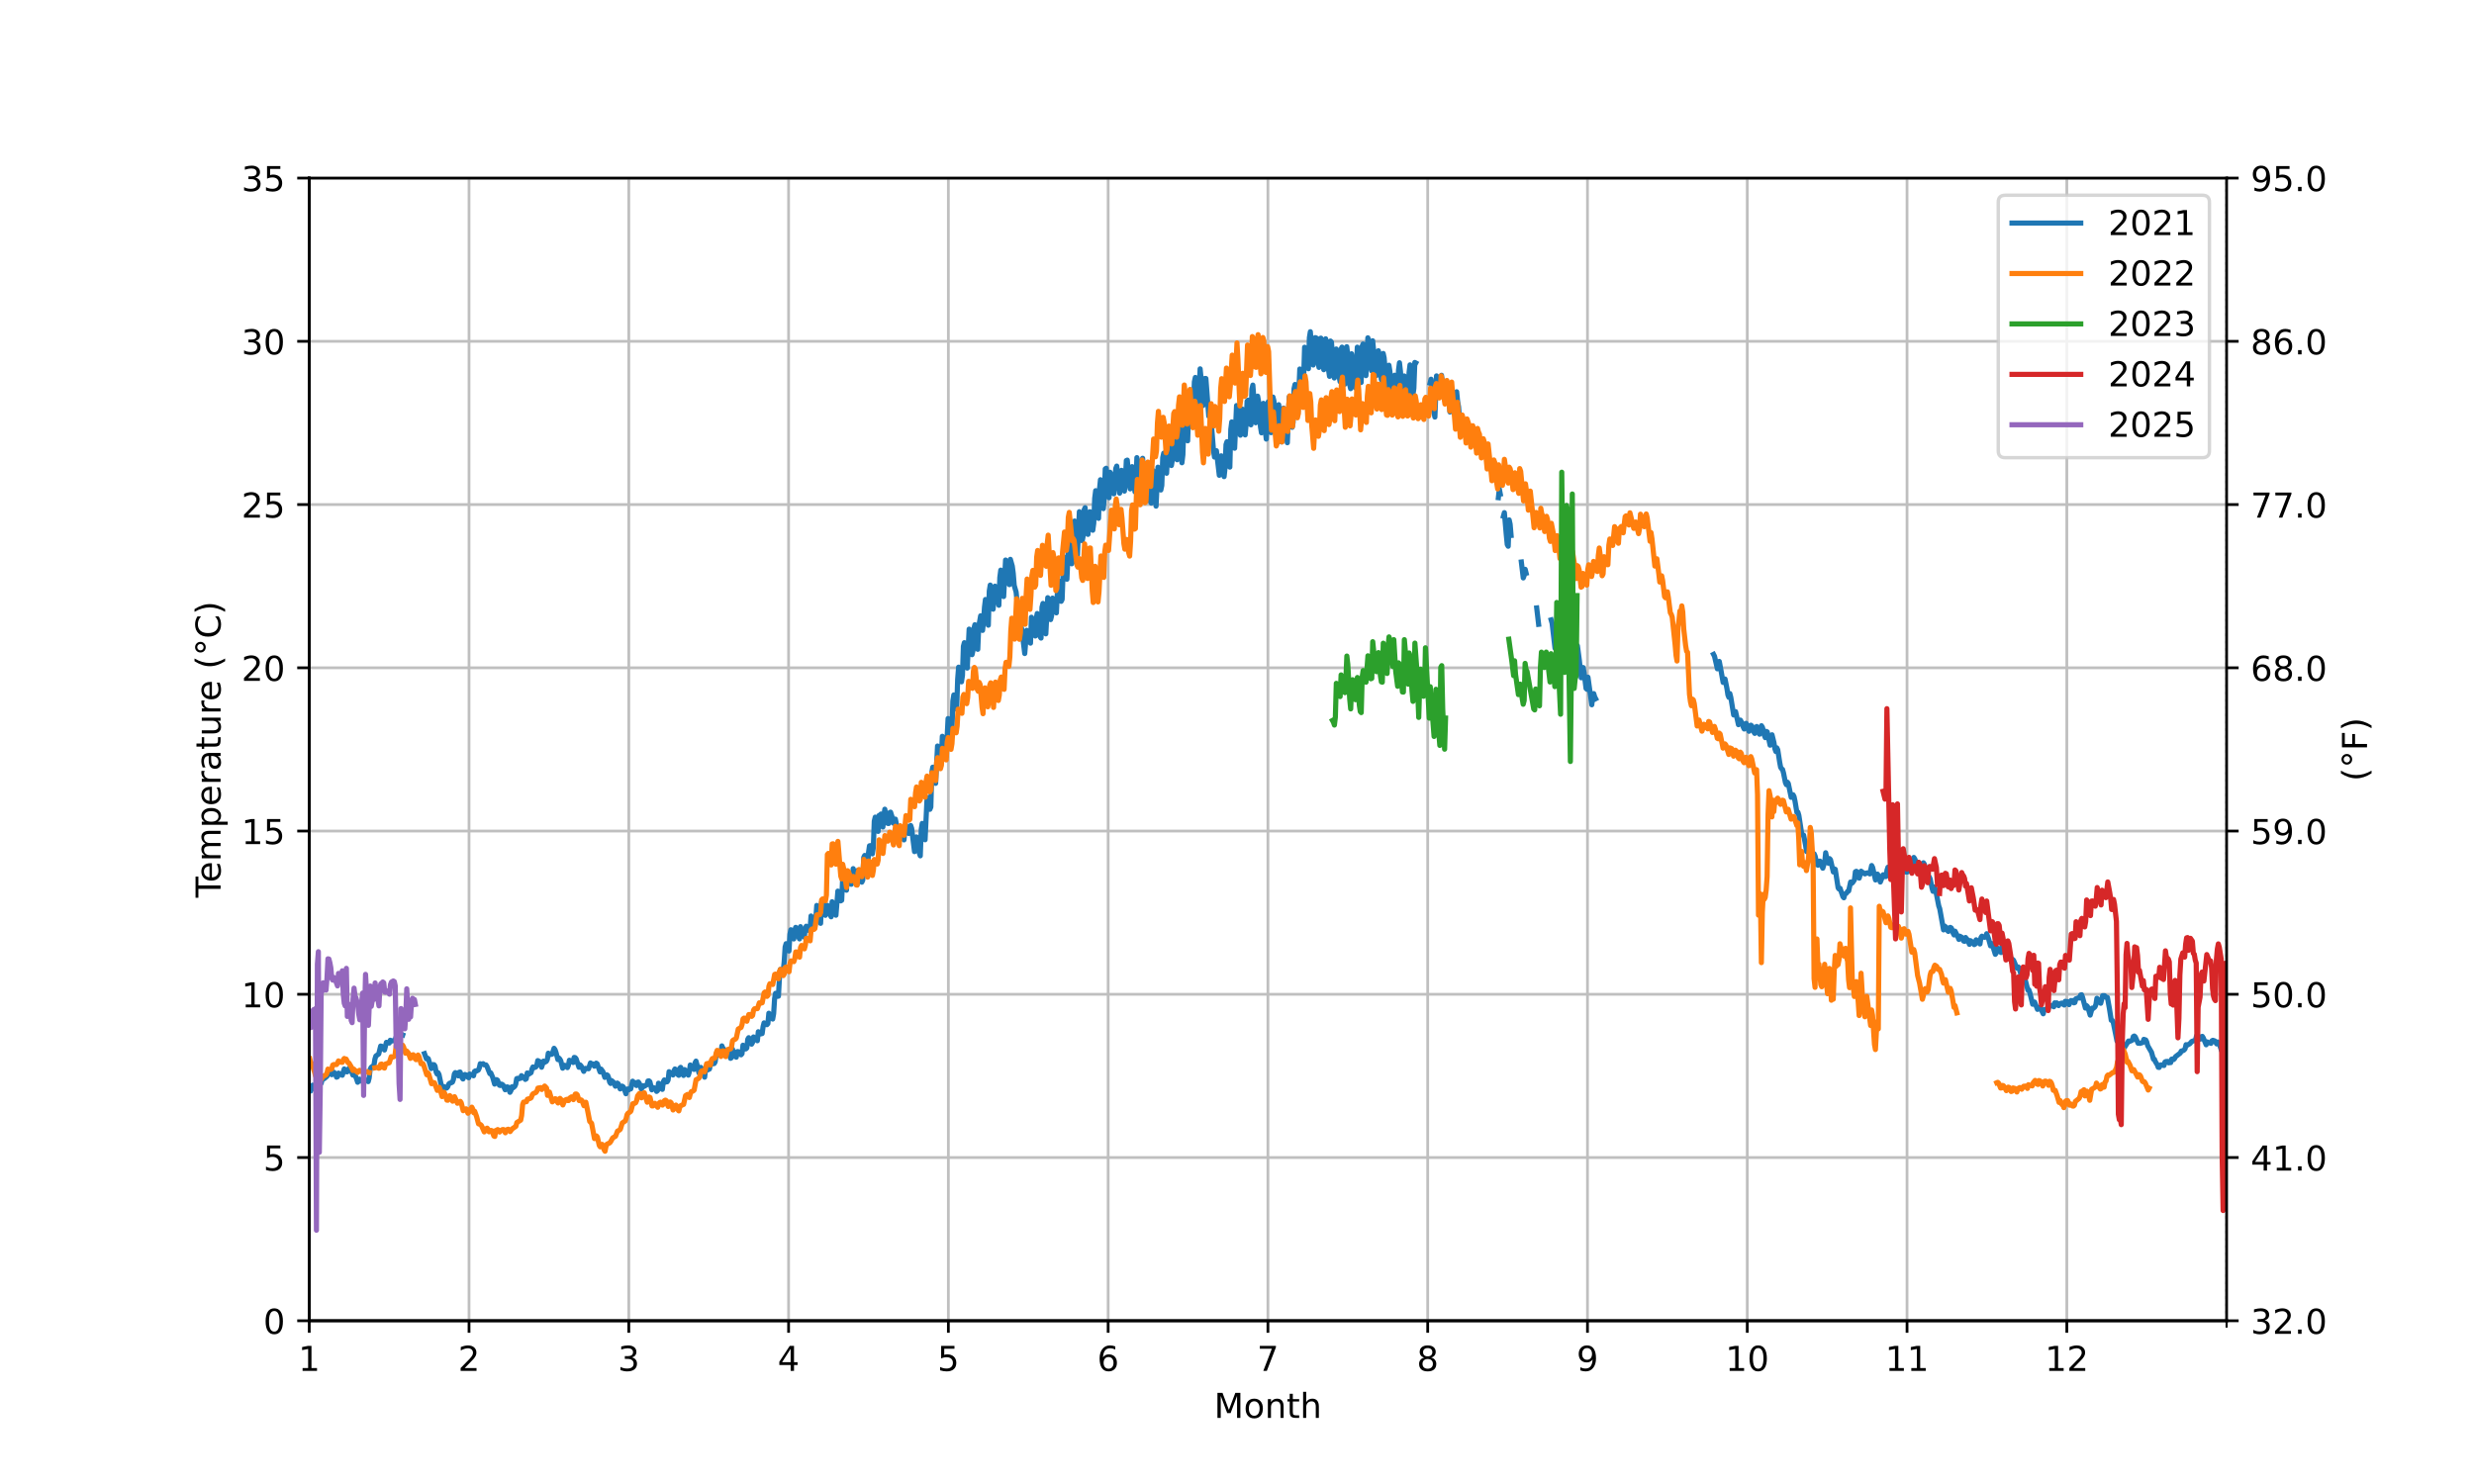 <?xml version="1.0" encoding="utf-8" standalone="no"?>
<!DOCTYPE svg PUBLIC "-//W3C//DTD SVG 1.1//EN"
  "http://www.w3.org/Graphics/SVG/1.1/DTD/svg11.dtd">
<!-- Created with matplotlib (https://matplotlib.org/) -->
<svg height="432pt" version="1.1" viewBox="0 0 720 432" width="720pt" xmlns="http://www.w3.org/2000/svg" xmlns:xlink="http://www.w3.org/1999/xlink">
 <defs>
  <style type="text/css">*{stroke-linecap:butt;stroke-linejoin:round;}</style>
 </defs>
 <g id="figure_1">
  <g id="patch_1">
   <path d="M 0 432 
L 720 432 
L 720 0 
L 0 0 
z
" style="fill:#ffffff;"/>
  </g>
  <g id="axes_1">
   <g id="patch_2">
    <path d="M 90 384.48 
L 648 384.48 
L 648 51.84 
L 90 51.84 
z
" style="fill:#ffffff;"/>
   </g>
   <g id="matplotlib.axis_1">
    <g id="xtick_1">
     <g id="line2d_1">
      <path clip-path="url(#p1a37f051bc)" d="M 90 384.48 
L 90 51.84 
" style="fill:none;stroke:#bfbfbf;stroke-linecap:square;stroke-width:0.8;"/>
     </g>
     <g id="line2d_2">
      <defs>
       <path d="M 0 0 
L 0 3.5 
" id="m76ac27562c" style="stroke:#000000;stroke-width:0.8;"/>
      </defs>
      <g>
       <use style="stroke:#000000;stroke-width:0.8;" x="90" xlink:href="#m76ac27562c" y="384.48"/>
      </g>
     </g>
     <g id="text_1">
      <!-- 1 -->
      <g transform="translate(86.819 399.078)scale(0.1 -0.1)">
       <defs>
        <path d="M 12.406 8.297 
L 28.516 8.297 
L 28.516 63.922 
L 10.984 60.406 
L 10.984 69.391 
L 28.422 72.906 
L 38.281 72.906 
L 38.281 8.297 
L 54.391 8.297 
L 54.391 0 
L 12.406 0 
z
" id="DejaVuSans-49"/>
       </defs>
       <use xlink:href="#DejaVuSans-49"/>
      </g>
     </g>
    </g>
    <g id="xtick_2">
     <g id="line2d_3">
      <path clip-path="url(#p1a37f051bc)" d="M 136.5 384.48 
L 136.5 51.84 
" style="fill:none;stroke:#bfbfbf;stroke-linecap:square;stroke-width:0.8;"/>
     </g>
     <g id="line2d_4">
      <g>
       <use style="stroke:#000000;stroke-width:0.8;" x="136.5" xlink:href="#m76ac27562c" y="384.48"/>
      </g>
     </g>
     <g id="text_2">
      <!-- 2 -->
      <g transform="translate(133.319 399.078)scale(0.1 -0.1)">
       <defs>
        <path d="M 19.188 8.297 
L 53.609 8.297 
L 53.609 0 
L 7.328 0 
L 7.328 8.297 
Q 12.938 14.109 22.625 23.891 
Q 32.328 33.688 34.812 36.531 
Q 39.547 41.844 41.422 45.531 
Q 43.312 49.219 43.312 52.781 
Q 43.312 58.594 39.234 62.25 
Q 35.156 65.922 28.609 65.922 
Q 23.969 65.922 18.812 64.312 
Q 13.672 62.703 7.812 59.422 
L 7.812 69.391 
Q 13.766 71.781 18.938 73 
Q 24.125 74.219 28.422 74.219 
Q 39.75 74.219 46.484 68.547 
Q 53.219 62.891 53.219 53.422 
Q 53.219 48.922 51.531 44.891 
Q 49.859 40.875 45.406 35.406 
Q 44.188 33.984 37.641 27.219 
Q 31.109 20.453 19.188 8.297 
z
" id="DejaVuSans-50"/>
       </defs>
       <use xlink:href="#DejaVuSans-50"/>
      </g>
     </g>
    </g>
    <g id="xtick_3">
     <g id="line2d_5">
      <path clip-path="url(#p1a37f051bc)" d="M 183 384.48 
L 183 51.84 
" style="fill:none;stroke:#bfbfbf;stroke-linecap:square;stroke-width:0.8;"/>
     </g>
     <g id="line2d_6">
      <g>
       <use style="stroke:#000000;stroke-width:0.8;" x="183" xlink:href="#m76ac27562c" y="384.48"/>
      </g>
     </g>
     <g id="text_3">
      <!-- 3 -->
      <g transform="translate(179.819 399.078)scale(0.1 -0.1)">
       <defs>
        <path d="M 40.578 39.312 
Q 47.656 37.797 51.625 33 
Q 55.609 28.219 55.609 21.188 
Q 55.609 10.406 48.188 4.484 
Q 40.766 -1.422 27.094 -1.422 
Q 22.516 -1.422 17.656 -0.516 
Q 12.797 0.391 7.625 2.203 
L 7.625 11.719 
Q 11.719 9.328 16.594 8.109 
Q 21.484 6.891 26.812 6.891 
Q 36.078 6.891 40.938 10.547 
Q 45.797 14.203 45.797 21.188 
Q 45.797 27.641 41.281 31.266 
Q 36.766 34.906 28.719 34.906 
L 20.219 34.906 
L 20.219 43.016 
L 29.109 43.016 
Q 36.375 43.016 40.234 45.922 
Q 44.094 48.828 44.094 54.297 
Q 44.094 59.906 40.109 62.906 
Q 36.141 65.922 28.719 65.922 
Q 24.656 65.922 20.016 65.031 
Q 15.375 64.156 9.812 62.312 
L 9.812 71.094 
Q 15.438 72.656 20.344 73.438 
Q 25.25 74.219 29.594 74.219 
Q 40.828 74.219 47.359 69.109 
Q 53.906 64.016 53.906 55.328 
Q 53.906 49.266 50.438 45.094 
Q 46.969 40.922 40.578 39.312 
z
" id="DejaVuSans-51"/>
       </defs>
       <use xlink:href="#DejaVuSans-51"/>
      </g>
     </g>
    </g>
    <g id="xtick_4">
     <g id="line2d_7">
      <path clip-path="url(#p1a37f051bc)" d="M 229.5 384.48 
L 229.5 51.84 
" style="fill:none;stroke:#bfbfbf;stroke-linecap:square;stroke-width:0.8;"/>
     </g>
     <g id="line2d_8">
      <g>
       <use style="stroke:#000000;stroke-width:0.8;" x="229.5" xlink:href="#m76ac27562c" y="384.48"/>
      </g>
     </g>
     <g id="text_4">
      <!-- 4 -->
      <g transform="translate(226.319 399.078)scale(0.1 -0.1)">
       <defs>
        <path d="M 37.797 64.312 
L 12.891 25.391 
L 37.797 25.391 
z
M 35.203 72.906 
L 47.609 72.906 
L 47.609 25.391 
L 58.016 25.391 
L 58.016 17.188 
L 47.609 17.188 
L 47.609 0 
L 37.797 0 
L 37.797 17.188 
L 4.891 17.188 
L 4.891 26.703 
z
" id="DejaVuSans-52"/>
       </defs>
       <use xlink:href="#DejaVuSans-52"/>
      </g>
     </g>
    </g>
    <g id="xtick_5">
     <g id="line2d_9">
      <path clip-path="url(#p1a37f051bc)" d="M 276 384.48 
L 276 51.84 
" style="fill:none;stroke:#bfbfbf;stroke-linecap:square;stroke-width:0.8;"/>
     </g>
     <g id="line2d_10">
      <g>
       <use style="stroke:#000000;stroke-width:0.8;" x="276" xlink:href="#m76ac27562c" y="384.48"/>
      </g>
     </g>
     <g id="text_5">
      <!-- 5 -->
      <g transform="translate(272.819 399.078)scale(0.1 -0.1)">
       <defs>
        <path d="M 10.797 72.906 
L 49.516 72.906 
L 49.516 64.594 
L 19.828 64.594 
L 19.828 46.734 
Q 21.969 47.469 24.109 47.828 
Q 26.266 48.188 28.422 48.188 
Q 40.625 48.188 47.75 41.5 
Q 54.891 34.812 54.891 23.391 
Q 54.891 11.625 47.562 5.094 
Q 40.234 -1.422 26.906 -1.422 
Q 22.312 -1.422 17.547 -0.641 
Q 12.797 0.141 7.719 1.703 
L 7.719 11.625 
Q 12.109 9.234 16.797 8.062 
Q 21.484 6.891 26.703 6.891 
Q 35.156 6.891 40.078 11.328 
Q 45.016 15.766 45.016 23.391 
Q 45.016 31 40.078 35.438 
Q 35.156 39.891 26.703 39.891 
Q 22.75 39.891 18.812 39.016 
Q 14.891 38.141 10.797 36.281 
z
" id="DejaVuSans-53"/>
       </defs>
       <use xlink:href="#DejaVuSans-53"/>
      </g>
     </g>
    </g>
    <g id="xtick_6">
     <g id="line2d_11">
      <path clip-path="url(#p1a37f051bc)" d="M 322.5 384.48 
L 322.5 51.84 
" style="fill:none;stroke:#bfbfbf;stroke-linecap:square;stroke-width:0.8;"/>
     </g>
     <g id="line2d_12">
      <g>
       <use style="stroke:#000000;stroke-width:0.8;" x="322.5" xlink:href="#m76ac27562c" y="384.48"/>
      </g>
     </g>
     <g id="text_6">
      <!-- 6 -->
      <g transform="translate(319.319 399.078)scale(0.1 -0.1)">
       <defs>
        <path d="M 33.016 40.375 
Q 26.375 40.375 22.484 35.828 
Q 18.609 31.297 18.609 23.391 
Q 18.609 15.531 22.484 10.953 
Q 26.375 6.391 33.016 6.391 
Q 39.656 6.391 43.531 10.953 
Q 47.406 15.531 47.406 23.391 
Q 47.406 31.297 43.531 35.828 
Q 39.656 40.375 33.016 40.375 
z
M 52.594 71.297 
L 52.594 62.312 
Q 48.875 64.062 45.094 64.984 
Q 41.312 65.922 37.594 65.922 
Q 27.828 65.922 22.672 59.328 
Q 17.531 52.734 16.797 39.406 
Q 19.672 43.656 24.016 45.922 
Q 28.375 48.188 33.594 48.188 
Q 44.578 48.188 50.953 41.516 
Q 57.328 34.859 57.328 23.391 
Q 57.328 12.156 50.688 5.359 
Q 44.047 -1.422 33.016 -1.422 
Q 20.359 -1.422 13.672 8.266 
Q 6.984 17.969 6.984 36.375 
Q 6.984 53.656 15.188 63.938 
Q 23.391 74.219 37.203 74.219 
Q 40.922 74.219 44.703 73.484 
Q 48.484 72.75 52.594 71.297 
z
" id="DejaVuSans-54"/>
       </defs>
       <use xlink:href="#DejaVuSans-54"/>
      </g>
     </g>
    </g>
    <g id="xtick_7">
     <g id="line2d_13">
      <path clip-path="url(#p1a37f051bc)" d="M 369 384.48 
L 369 51.84 
" style="fill:none;stroke:#bfbfbf;stroke-linecap:square;stroke-width:0.8;"/>
     </g>
     <g id="line2d_14">
      <g>
       <use style="stroke:#000000;stroke-width:0.8;" x="369" xlink:href="#m76ac27562c" y="384.48"/>
      </g>
     </g>
     <g id="text_7">
      <!-- 7 -->
      <g transform="translate(365.819 399.078)scale(0.1 -0.1)">
       <defs>
        <path d="M 8.203 72.906 
L 55.078 72.906 
L 55.078 68.703 
L 28.609 0 
L 18.312 0 
L 43.219 64.594 
L 8.203 64.594 
z
" id="DejaVuSans-55"/>
       </defs>
       <use xlink:href="#DejaVuSans-55"/>
      </g>
     </g>
    </g>
    <g id="xtick_8">
     <g id="line2d_15">
      <path clip-path="url(#p1a37f051bc)" d="M 415.5 384.48 
L 415.5 51.84 
" style="fill:none;stroke:#bfbfbf;stroke-linecap:square;stroke-width:0.8;"/>
     </g>
     <g id="line2d_16">
      <g>
       <use style="stroke:#000000;stroke-width:0.8;" x="415.5" xlink:href="#m76ac27562c" y="384.48"/>
      </g>
     </g>
     <g id="text_8">
      <!-- 8 -->
      <g transform="translate(412.319 399.078)scale(0.1 -0.1)">
       <defs>
        <path d="M 31.781 34.625 
Q 24.75 34.625 20.719 30.859 
Q 16.703 27.094 16.703 20.516 
Q 16.703 13.922 20.719 10.156 
Q 24.75 6.391 31.781 6.391 
Q 38.812 6.391 42.859 10.172 
Q 46.922 13.969 46.922 20.516 
Q 46.922 27.094 42.891 30.859 
Q 38.875 34.625 31.781 34.625 
z
M 21.922 38.812 
Q 15.578 40.375 12.031 44.719 
Q 8.5 49.078 8.5 55.328 
Q 8.5 64.062 14.719 69.141 
Q 20.953 74.219 31.781 74.219 
Q 42.672 74.219 48.875 69.141 
Q 55.078 64.062 55.078 55.328 
Q 55.078 49.078 51.531 44.719 
Q 48 40.375 41.703 38.812 
Q 48.828 37.156 52.797 32.312 
Q 56.781 27.484 56.781 20.516 
Q 56.781 9.906 50.312 4.234 
Q 43.844 -1.422 31.781 -1.422 
Q 19.734 -1.422 13.25 4.234 
Q 6.781 9.906 6.781 20.516 
Q 6.781 27.484 10.781 32.312 
Q 14.797 37.156 21.922 38.812 
z
M 18.312 54.391 
Q 18.312 48.734 21.844 45.562 
Q 25.391 42.391 31.781 42.391 
Q 38.141 42.391 41.719 45.562 
Q 45.312 48.734 45.312 54.391 
Q 45.312 60.062 41.719 63.234 
Q 38.141 66.406 31.781 66.406 
Q 25.391 66.406 21.844 63.234 
Q 18.312 60.062 18.312 54.391 
z
" id="DejaVuSans-56"/>
       </defs>
       <use xlink:href="#DejaVuSans-56"/>
      </g>
     </g>
    </g>
    <g id="xtick_9">
     <g id="line2d_17">
      <path clip-path="url(#p1a37f051bc)" d="M 462 384.48 
L 462 51.84 
" style="fill:none;stroke:#bfbfbf;stroke-linecap:square;stroke-width:0.8;"/>
     </g>
     <g id="line2d_18">
      <g>
       <use style="stroke:#000000;stroke-width:0.8;" x="462" xlink:href="#m76ac27562c" y="384.48"/>
      </g>
     </g>
     <g id="text_9">
      <!-- 9 -->
      <g transform="translate(458.819 399.078)scale(0.1 -0.1)">
       <defs>
        <path d="M 10.984 1.516 
L 10.984 10.5 
Q 14.703 8.734 18.5 7.812 
Q 22.312 6.891 25.984 6.891 
Q 35.75 6.891 40.891 13.453 
Q 46.047 20.016 46.781 33.406 
Q 43.953 29.203 39.594 26.953 
Q 35.25 24.703 29.984 24.703 
Q 19.047 24.703 12.672 31.312 
Q 6.297 37.938 6.297 49.422 
Q 6.297 60.641 12.938 67.422 
Q 19.578 74.219 30.609 74.219 
Q 43.266 74.219 49.922 64.516 
Q 56.594 54.828 56.594 36.375 
Q 56.594 19.141 48.406 8.859 
Q 40.234 -1.422 26.422 -1.422 
Q 22.703 -1.422 18.891 -0.688 
Q 15.094 0.047 10.984 1.516 
z
M 30.609 32.422 
Q 37.25 32.422 41.125 36.953 
Q 45.016 41.5 45.016 49.422 
Q 45.016 57.281 41.125 61.844 
Q 37.25 66.406 30.609 66.406 
Q 23.969 66.406 20.094 61.844 
Q 16.219 57.281 16.219 49.422 
Q 16.219 41.5 20.094 36.953 
Q 23.969 32.422 30.609 32.422 
z
" id="DejaVuSans-57"/>
       </defs>
       <use xlink:href="#DejaVuSans-57"/>
      </g>
     </g>
    </g>
    <g id="xtick_10">
     <g id="line2d_19">
      <path clip-path="url(#p1a37f051bc)" d="M 508.5 384.48 
L 508.5 51.84 
" style="fill:none;stroke:#bfbfbf;stroke-linecap:square;stroke-width:0.8;"/>
     </g>
     <g id="line2d_20">
      <g>
       <use style="stroke:#000000;stroke-width:0.8;" x="508.5" xlink:href="#m76ac27562c" y="384.48"/>
      </g>
     </g>
     <g id="text_10">
      <!-- 10 -->
      <g transform="translate(502.137 399.078)scale(0.1 -0.1)">
       <defs>
        <path d="M 31.781 66.406 
Q 24.172 66.406 20.328 58.906 
Q 16.5 51.422 16.5 36.375 
Q 16.5 21.391 20.328 13.891 
Q 24.172 6.391 31.781 6.391 
Q 39.453 6.391 43.281 13.891 
Q 47.125 21.391 47.125 36.375 
Q 47.125 51.422 43.281 58.906 
Q 39.453 66.406 31.781 66.406 
z
M 31.781 74.219 
Q 44.047 74.219 50.516 64.516 
Q 56.984 54.828 56.984 36.375 
Q 56.984 17.969 50.516 8.266 
Q 44.047 -1.422 31.781 -1.422 
Q 19.531 -1.422 13.062 8.266 
Q 6.594 17.969 6.594 36.375 
Q 6.594 54.828 13.062 64.516 
Q 19.531 74.219 31.781 74.219 
z
" id="DejaVuSans-48"/>
       </defs>
       <use xlink:href="#DejaVuSans-49"/>
       <use x="63.623" xlink:href="#DejaVuSans-48"/>
      </g>
     </g>
    </g>
    <g id="xtick_11">
     <g id="line2d_21">
      <path clip-path="url(#p1a37f051bc)" d="M 555 384.48 
L 555 51.84 
" style="fill:none;stroke:#bfbfbf;stroke-linecap:square;stroke-width:0.8;"/>
     </g>
     <g id="line2d_22">
      <g>
       <use style="stroke:#000000;stroke-width:0.8;" x="555" xlink:href="#m76ac27562c" y="384.48"/>
      </g>
     </g>
     <g id="text_11">
      <!-- 11 -->
      <g transform="translate(548.638 399.078)scale(0.1 -0.1)">
       <use xlink:href="#DejaVuSans-49"/>
       <use x="63.623" xlink:href="#DejaVuSans-49"/>
      </g>
     </g>
    </g>
    <g id="xtick_12">
     <g id="line2d_23">
      <path clip-path="url(#p1a37f051bc)" d="M 601.5 384.48 
L 601.5 51.84 
" style="fill:none;stroke:#bfbfbf;stroke-linecap:square;stroke-width:0.8;"/>
     </g>
     <g id="line2d_24">
      <g>
       <use style="stroke:#000000;stroke-width:0.8;" x="601.5" xlink:href="#m76ac27562c" y="384.48"/>
      </g>
     </g>
     <g id="text_12">
      <!-- 12 -->
      <g transform="translate(595.138 399.078)scale(0.1 -0.1)">
       <use xlink:href="#DejaVuSans-49"/>
       <use x="63.623" xlink:href="#DejaVuSans-50"/>
      </g>
     </g>
    </g>
    <g id="xtick_13">
     <g id="line2d_25">
      <path clip-path="url(#p1a37f051bc)" d="M 648 384.48 
L 648 51.84 
" style="fill:none;stroke:#cccccc;stroke-dasharray:0.8,1.32;stroke-dashoffset:0;stroke-width:0.8;"/>
     </g>
     <g id="line2d_26">
      <defs>
       <path d="M 0 0 
L 0 2 
" id="m2d9b467755" style="stroke:#000000;stroke-width:0.6;"/>
      </defs>
      <g>
       <use style="stroke:#000000;stroke-width:0.6;" x="648" xlink:href="#m2d9b467755" y="384.48"/>
      </g>
     </g>
    </g>
    <g id="text_13">
     <!-- Month -->
     <g transform="translate(353.329 412.757)scale(0.1 -0.1)">
      <defs>
       <path d="M 9.812 72.906 
L 24.516 72.906 
L 43.109 23.297 
L 61.812 72.906 
L 76.516 72.906 
L 76.516 0 
L 66.891 0 
L 66.891 64.016 
L 48.094 14.016 
L 38.188 14.016 
L 19.391 64.016 
L 19.391 0 
L 9.812 0 
z
" id="DejaVuSans-77"/>
       <path d="M 30.609 48.391 
Q 23.391 48.391 19.188 42.75 
Q 14.984 37.109 14.984 27.297 
Q 14.984 17.484 19.156 11.844 
Q 23.344 6.203 30.609 6.203 
Q 37.797 6.203 41.984 11.859 
Q 46.188 17.531 46.188 27.297 
Q 46.188 37.016 41.984 42.703 
Q 37.797 48.391 30.609 48.391 
z
M 30.609 56 
Q 42.328 56 49.016 48.375 
Q 55.719 40.766 55.719 27.297 
Q 55.719 13.875 49.016 6.219 
Q 42.328 -1.422 30.609 -1.422 
Q 18.844 -1.422 12.172 6.219 
Q 5.516 13.875 5.516 27.297 
Q 5.516 40.766 12.172 48.375 
Q 18.844 56 30.609 56 
z
" id="DejaVuSans-111"/>
       <path d="M 54.891 33.016 
L 54.891 0 
L 45.906 0 
L 45.906 32.719 
Q 45.906 40.484 42.875 44.328 
Q 39.844 48.188 33.797 48.188 
Q 26.516 48.188 22.312 43.547 
Q 18.109 38.922 18.109 30.906 
L 18.109 0 
L 9.078 0 
L 9.078 54.688 
L 18.109 54.688 
L 18.109 46.188 
Q 21.344 51.125 25.703 53.562 
Q 30.078 56 35.797 56 
Q 45.219 56 50.047 50.172 
Q 54.891 44.344 54.891 33.016 
z
" id="DejaVuSans-110"/>
       <path d="M 18.312 70.219 
L 18.312 54.688 
L 36.812 54.688 
L 36.812 47.703 
L 18.312 47.703 
L 18.312 18.016 
Q 18.312 11.328 20.141 9.422 
Q 21.969 7.516 27.594 7.516 
L 36.812 7.516 
L 36.812 0 
L 27.594 0 
Q 17.188 0 13.234 3.875 
Q 9.281 7.766 9.281 18.016 
L 9.281 47.703 
L 2.688 47.703 
L 2.688 54.688 
L 9.281 54.688 
L 9.281 70.219 
z
" id="DejaVuSans-116"/>
       <path d="M 54.891 33.016 
L 54.891 0 
L 45.906 0 
L 45.906 32.719 
Q 45.906 40.484 42.875 44.328 
Q 39.844 48.188 33.797 48.188 
Q 26.516 48.188 22.312 43.547 
Q 18.109 38.922 18.109 30.906 
L 18.109 0 
L 9.078 0 
L 9.078 75.984 
L 18.109 75.984 
L 18.109 46.188 
Q 21.344 51.125 25.703 53.562 
Q 30.078 56 35.797 56 
Q 45.219 56 50.047 50.172 
Q 54.891 44.344 54.891 33.016 
z
" id="DejaVuSans-104"/>
      </defs>
      <use xlink:href="#DejaVuSans-77"/>
      <use x="86.279" xlink:href="#DejaVuSans-111"/>
      <use x="147.461" xlink:href="#DejaVuSans-110"/>
      <use x="210.84" xlink:href="#DejaVuSans-116"/>
      <use x="250.049" xlink:href="#DejaVuSans-104"/>
     </g>
    </g>
   </g>
   <g id="matplotlib.axis_2">
    <g id="ytick_1">
     <g id="line2d_27">
      <path clip-path="url(#p1a37f051bc)" d="M 90 384.48 
L 648 384.48 
" style="fill:none;stroke:#bfbfbf;stroke-linecap:square;stroke-width:0.8;"/>
     </g>
     <g id="line2d_28">
      <defs>
       <path d="M 0 0 
L -3.5 0 
" id="mf8776b8f02" style="stroke:#000000;stroke-width:0.8;"/>
      </defs>
      <g>
       <use style="stroke:#000000;stroke-width:0.8;" x="90" xlink:href="#mf8776b8f02" y="384.48"/>
      </g>
     </g>
     <g id="text_14">
      <!-- 0 -->
      <g transform="translate(76.638 388.279)scale(0.1 -0.1)">
       <use xlink:href="#DejaVuSans-48"/>
      </g>
     </g>
    </g>
    <g id="ytick_2">
     <g id="line2d_29">
      <path clip-path="url(#p1a37f051bc)" d="M 90 336.96 
L 648 336.96 
" style="fill:none;stroke:#bfbfbf;stroke-linecap:square;stroke-width:0.8;"/>
     </g>
     <g id="line2d_30">
      <g>
       <use style="stroke:#000000;stroke-width:0.8;" x="90" xlink:href="#mf8776b8f02" y="336.96"/>
      </g>
     </g>
     <g id="text_15">
      <!-- 5 -->
      <g transform="translate(76.638 340.759)scale(0.1 -0.1)">
       <use xlink:href="#DejaVuSans-53"/>
      </g>
     </g>
    </g>
    <g id="ytick_3">
     <g id="line2d_31">
      <path clip-path="url(#p1a37f051bc)" d="M 90 289.44 
L 648 289.44 
" style="fill:none;stroke:#bfbfbf;stroke-linecap:square;stroke-width:0.8;"/>
     </g>
     <g id="line2d_32">
      <g>
       <use style="stroke:#000000;stroke-width:0.8;" x="90" xlink:href="#mf8776b8f02" y="289.44"/>
      </g>
     </g>
     <g id="text_16">
      <!-- 10 -->
      <g transform="translate(70.275 293.239)scale(0.1 -0.1)">
       <use xlink:href="#DejaVuSans-49"/>
       <use x="63.623" xlink:href="#DejaVuSans-48"/>
      </g>
     </g>
    </g>
    <g id="ytick_4">
     <g id="line2d_33">
      <path clip-path="url(#p1a37f051bc)" d="M 90 241.92 
L 648 241.92 
" style="fill:none;stroke:#bfbfbf;stroke-linecap:square;stroke-width:0.8;"/>
     </g>
     <g id="line2d_34">
      <g>
       <use style="stroke:#000000;stroke-width:0.8;" x="90" xlink:href="#mf8776b8f02" y="241.92"/>
      </g>
     </g>
     <g id="text_17">
      <!-- 15 -->
      <g transform="translate(70.275 245.719)scale(0.1 -0.1)">
       <use xlink:href="#DejaVuSans-49"/>
       <use x="63.623" xlink:href="#DejaVuSans-53"/>
      </g>
     </g>
    </g>
    <g id="ytick_5">
     <g id="line2d_35">
      <path clip-path="url(#p1a37f051bc)" d="M 90 194.4 
L 648 194.4 
" style="fill:none;stroke:#bfbfbf;stroke-linecap:square;stroke-width:0.8;"/>
     </g>
     <g id="line2d_36">
      <g>
       <use style="stroke:#000000;stroke-width:0.8;" x="90" xlink:href="#mf8776b8f02" y="194.4"/>
      </g>
     </g>
     <g id="text_18">
      <!-- 20 -->
      <g transform="translate(70.275 198.199)scale(0.1 -0.1)">
       <use xlink:href="#DejaVuSans-50"/>
       <use x="63.623" xlink:href="#DejaVuSans-48"/>
      </g>
     </g>
    </g>
    <g id="ytick_6">
     <g id="line2d_37">
      <path clip-path="url(#p1a37f051bc)" d="M 90 146.88 
L 648 146.88 
" style="fill:none;stroke:#bfbfbf;stroke-linecap:square;stroke-width:0.8;"/>
     </g>
     <g id="line2d_38">
      <g>
       <use style="stroke:#000000;stroke-width:0.8;" x="90" xlink:href="#mf8776b8f02" y="146.88"/>
      </g>
     </g>
     <g id="text_19">
      <!-- 25 -->
      <g transform="translate(70.275 150.679)scale(0.1 -0.1)">
       <use xlink:href="#DejaVuSans-50"/>
       <use x="63.623" xlink:href="#DejaVuSans-53"/>
      </g>
     </g>
    </g>
    <g id="ytick_7">
     <g id="line2d_39">
      <path clip-path="url(#p1a37f051bc)" d="M 90 99.36 
L 648 99.36 
" style="fill:none;stroke:#bfbfbf;stroke-linecap:square;stroke-width:0.8;"/>
     </g>
     <g id="line2d_40">
      <g>
       <use style="stroke:#000000;stroke-width:0.8;" x="90" xlink:href="#mf8776b8f02" y="99.36"/>
      </g>
     </g>
     <g id="text_20">
      <!-- 30 -->
      <g transform="translate(70.275 103.159)scale(0.1 -0.1)">
       <use xlink:href="#DejaVuSans-51"/>
       <use x="63.623" xlink:href="#DejaVuSans-48"/>
      </g>
     </g>
    </g>
    <g id="ytick_8">
     <g id="line2d_41">
      <path clip-path="url(#p1a37f051bc)" d="M 90 51.84 
L 648 51.84 
" style="fill:none;stroke:#bfbfbf;stroke-linecap:square;stroke-width:0.8;"/>
     </g>
     <g id="line2d_42">
      <g>
       <use style="stroke:#000000;stroke-width:0.8;" x="90" xlink:href="#mf8776b8f02" y="51.84"/>
      </g>
     </g>
     <g id="text_21">
      <!-- 35 -->
      <g transform="translate(70.275 55.639)scale(0.1 -0.1)">
       <use xlink:href="#DejaVuSans-51"/>
       <use x="63.623" xlink:href="#DejaVuSans-53"/>
      </g>
     </g>
    </g>
    <g id="text_22">
     <!-- Temperature (°C) -->
     <g transform="translate(64.195 261.312)rotate(-90)scale(0.1 -0.1)">
      <defs>
       <path d="M -0.297 72.906 
L 61.375 72.906 
L 61.375 64.594 
L 35.5 64.594 
L 35.5 0 
L 25.594 0 
L 25.594 64.594 
L -0.297 64.594 
z
" id="DejaVuSans-84"/>
       <path d="M 56.203 29.594 
L 56.203 25.203 
L 14.891 25.203 
Q 15.484 15.922 20.484 11.062 
Q 25.484 6.203 34.422 6.203 
Q 39.594 6.203 44.453 7.469 
Q 49.312 8.734 54.109 11.281 
L 54.109 2.781 
Q 49.266 0.734 44.188 -0.344 
Q 39.109 -1.422 33.891 -1.422 
Q 20.797 -1.422 13.156 6.188 
Q 5.516 13.812 5.516 26.812 
Q 5.516 40.234 12.766 48.109 
Q 20.016 56 32.328 56 
Q 43.359 56 49.781 48.891 
Q 56.203 41.797 56.203 29.594 
z
M 47.219 32.234 
Q 47.125 39.594 43.094 43.984 
Q 39.062 48.391 32.422 48.391 
Q 24.906 48.391 20.391 44.141 
Q 15.875 39.891 15.188 32.172 
z
" id="DejaVuSans-101"/>
       <path d="M 52 44.188 
Q 55.375 50.25 60.062 53.125 
Q 64.75 56 71.094 56 
Q 79.641 56 84.281 50.016 
Q 88.922 44.047 88.922 33.016 
L 88.922 0 
L 79.891 0 
L 79.891 32.719 
Q 79.891 40.578 77.094 44.375 
Q 74.312 48.188 68.609 48.188 
Q 61.625 48.188 57.562 43.547 
Q 53.516 38.922 53.516 30.906 
L 53.516 0 
L 44.484 0 
L 44.484 32.719 
Q 44.484 40.625 41.703 44.406 
Q 38.922 48.188 33.109 48.188 
Q 26.219 48.188 22.156 43.531 
Q 18.109 38.875 18.109 30.906 
L 18.109 0 
L 9.078 0 
L 9.078 54.688 
L 18.109 54.688 
L 18.109 46.188 
Q 21.188 51.219 25.484 53.609 
Q 29.781 56 35.688 56 
Q 41.656 56 45.828 52.969 
Q 50 49.953 52 44.188 
z
" id="DejaVuSans-109"/>
       <path d="M 18.109 8.203 
L 18.109 -20.797 
L 9.078 -20.797 
L 9.078 54.688 
L 18.109 54.688 
L 18.109 46.391 
Q 20.953 51.266 25.266 53.625 
Q 29.594 56 35.594 56 
Q 45.562 56 51.781 48.094 
Q 58.016 40.188 58.016 27.297 
Q 58.016 14.406 51.781 6.484 
Q 45.562 -1.422 35.594 -1.422 
Q 29.594 -1.422 25.266 0.953 
Q 20.953 3.328 18.109 8.203 
z
M 48.688 27.297 
Q 48.688 37.203 44.609 42.844 
Q 40.531 48.484 33.406 48.484 
Q 26.266 48.484 22.188 42.844 
Q 18.109 37.203 18.109 27.297 
Q 18.109 17.391 22.188 11.75 
Q 26.266 6.109 33.406 6.109 
Q 40.531 6.109 44.609 11.75 
Q 48.688 17.391 48.688 27.297 
z
" id="DejaVuSans-112"/>
       <path d="M 41.109 46.297 
Q 39.594 47.172 37.812 47.578 
Q 36.031 48 33.891 48 
Q 26.266 48 22.188 43.047 
Q 18.109 38.094 18.109 28.812 
L 18.109 0 
L 9.078 0 
L 9.078 54.688 
L 18.109 54.688 
L 18.109 46.188 
Q 20.953 51.172 25.484 53.578 
Q 30.031 56 36.531 56 
Q 37.453 56 38.578 55.875 
Q 39.703 55.766 41.062 55.516 
z
" id="DejaVuSans-114"/>
       <path d="M 34.281 27.484 
Q 23.391 27.484 19.188 25 
Q 14.984 22.516 14.984 16.5 
Q 14.984 11.719 18.141 8.906 
Q 21.297 6.109 26.703 6.109 
Q 34.188 6.109 38.703 11.406 
Q 43.219 16.703 43.219 25.484 
L 43.219 27.484 
z
M 52.203 31.203 
L 52.203 0 
L 43.219 0 
L 43.219 8.297 
Q 40.141 3.328 35.547 0.953 
Q 30.953 -1.422 24.312 -1.422 
Q 15.922 -1.422 10.953 3.297 
Q 6 8.016 6 15.922 
Q 6 25.141 12.172 29.828 
Q 18.359 34.516 30.609 34.516 
L 43.219 34.516 
L 43.219 35.406 
Q 43.219 41.609 39.141 45 
Q 35.062 48.391 27.688 48.391 
Q 23 48.391 18.547 47.266 
Q 14.109 46.141 10.016 43.891 
L 10.016 52.203 
Q 14.938 54.109 19.578 55.047 
Q 24.219 56 28.609 56 
Q 40.484 56 46.344 49.844 
Q 52.203 43.703 52.203 31.203 
z
" id="DejaVuSans-97"/>
       <path d="M 8.5 21.578 
L 8.5 54.688 
L 17.484 54.688 
L 17.484 21.922 
Q 17.484 14.156 20.5 10.266 
Q 23.531 6.391 29.594 6.391 
Q 36.859 6.391 41.078 11.031 
Q 45.312 15.672 45.312 23.688 
L 45.312 54.688 
L 54.297 54.688 
L 54.297 0 
L 45.312 0 
L 45.312 8.406 
Q 42.047 3.422 37.719 1 
Q 33.406 -1.422 27.688 -1.422 
Q 18.266 -1.422 13.375 4.438 
Q 8.5 10.297 8.5 21.578 
z
M 31.109 56 
z
" id="DejaVuSans-117"/>
       <path id="DejaVuSans-32"/>
       <path d="M 31 75.875 
Q 24.469 64.656 21.281 53.656 
Q 18.109 42.672 18.109 31.391 
Q 18.109 20.125 21.312 9.062 
Q 24.516 -2 31 -13.188 
L 23.188 -13.188 
Q 15.875 -1.703 12.234 9.375 
Q 8.594 20.453 8.594 31.391 
Q 8.594 42.281 12.203 53.312 
Q 15.828 64.359 23.188 75.875 
z
" id="DejaVuSans-40"/>
       <path d="M 25 67.922 
Q 21.094 67.922 18.406 65.203 
Q 15.719 62.5 15.719 58.594 
Q 15.719 54.734 18.406 52.078 
Q 21.094 49.422 25 49.422 
Q 28.906 49.422 31.594 52.078 
Q 34.281 54.734 34.281 58.594 
Q 34.281 62.453 31.562 65.188 
Q 28.859 67.922 25 67.922 
z
M 25 74.219 
Q 28.125 74.219 31 73.016 
Q 33.891 71.828 35.984 69.578 
Q 38.234 67.391 39.359 64.594 
Q 40.484 61.812 40.484 58.594 
Q 40.484 52.156 35.969 47.688 
Q 31.453 43.219 24.906 43.219 
Q 18.312 43.219 13.906 47.609 
Q 9.516 52 9.516 58.594 
Q 9.516 65.141 14 69.672 
Q 18.5 74.219 25 74.219 
z
" id="DejaVuSans-176"/>
       <path d="M 64.406 67.281 
L 64.406 56.891 
Q 59.422 61.531 53.781 63.812 
Q 48.141 66.109 41.797 66.109 
Q 29.297 66.109 22.656 58.469 
Q 16.016 50.828 16.016 36.375 
Q 16.016 21.969 22.656 14.328 
Q 29.297 6.688 41.797 6.688 
Q 48.141 6.688 53.781 8.984 
Q 59.422 11.281 64.406 15.922 
L 64.406 5.609 
Q 59.234 2.094 53.438 0.328 
Q 47.656 -1.422 41.219 -1.422 
Q 24.656 -1.422 15.125 8.703 
Q 5.609 18.844 5.609 36.375 
Q 5.609 53.953 15.125 64.078 
Q 24.656 74.219 41.219 74.219 
Q 47.75 74.219 53.531 72.484 
Q 59.328 70.75 64.406 67.281 
z
" id="DejaVuSans-67"/>
       <path d="M 8.016 75.875 
L 15.828 75.875 
Q 23.141 64.359 26.781 53.312 
Q 30.422 42.281 30.422 31.391 
Q 30.422 20.453 26.781 9.375 
Q 23.141 -1.703 15.828 -13.188 
L 8.016 -13.188 
Q 14.5 -2 17.703 9.062 
Q 20.906 20.125 20.906 31.391 
Q 20.906 42.672 17.703 53.656 
Q 14.5 64.656 8.016 75.875 
z
" id="DejaVuSans-41"/>
      </defs>
      <use xlink:href="#DejaVuSans-84"/>
      <use x="44.084" xlink:href="#DejaVuSans-101"/>
      <use x="105.607" xlink:href="#DejaVuSans-109"/>
      <use x="203.02" xlink:href="#DejaVuSans-112"/>
      <use x="266.496" xlink:href="#DejaVuSans-101"/>
      <use x="328.02" xlink:href="#DejaVuSans-114"/>
      <use x="369.133" xlink:href="#DejaVuSans-97"/>
      <use x="430.412" xlink:href="#DejaVuSans-116"/>
      <use x="469.621" xlink:href="#DejaVuSans-117"/>
      <use x="533" xlink:href="#DejaVuSans-114"/>
      <use x="571.863" xlink:href="#DejaVuSans-101"/>
      <use x="633.387" xlink:href="#DejaVuSans-32"/>
      <use x="665.174" xlink:href="#DejaVuSans-40"/>
      <use x="704.188" xlink:href="#DejaVuSans-176"/>
      <use x="754.188" xlink:href="#DejaVuSans-67"/>
      <use x="824.012" xlink:href="#DejaVuSans-41"/>
     </g>
    </g>
   </g>
   <g id="line2d_43">
    <path clip-path="url(#p1a37f051bc)" d="M 90.14 316.936 
L 90.418 317.601 
L 90.976 315.894 
L 91.534 316.936 
L 91.813 317.095 
L 92.092 316.712 
L 92.371 315.91 
L 92.65 315.894 
L 93.487 315.337 
L 93.766 314.191 
L 94.045 313.838 
L 94.324 314.021 
L 95.161 313.307 
L 95.44 312.716 
L 96.277 312.282 
L 96.556 312.848 
L 96.835 312.241 
L 97.113 312.108 
L 97.392 312.337 
L 97.671 312.828 
L 97.95 313.57 
L 98.229 313.453 
L 98.507 312.389 
L 98.786 312.729 
L 99.067 312.593 
L 99.625 313.006 
L 100.183 311.173 
L 100.74 311.976 
L 101.019 312.025 
L 101.298 311.612 
L 101.577 310.975 
L 102.135 311.37 
L 102.693 312.966 
L 102.971 312.449 
L 103.25 312.74 
L 103.808 314.188 
L 104.087 315.057 
L 104.366 314.785 
L 104.645 314.153 
L 104.924 314.389 
L 105.203 314.304 
L 105.761 315.221 
L 106.04 314.159 
L 106.319 314.413 
L 106.598 314.444 
L 107.156 314.868 
L 107.435 313.82 
L 107.714 311.361 
L 107.993 310.718 
L 108.551 310.319 
L 108.83 310.145 
L 109.109 308.3 
L 109.388 307.417 
L 110.224 306.805 
L 110.782 304.514 
L 111.061 304.568 
L 111.897 305.656 
L 112.455 303.429 
L 113.013 303.572 
L 113.292 303.636 
L 113.571 302.822 
L 114.129 303.031 
L 114.687 302.867 
L 114.965 302.855 
L 115.244 301.937 
L 115.523 302.321 
L 116.081 302.208 
L 116.36 302.09 
L 116.639 300.818 
L 116.918 301.203 
L 117.197 301.296 
M 123.535 306.711 
L 124.092 308.229 
L 124.371 308.012 
L 124.65 308.213 
L 125.487 311.061 
L 125.766 310.656 
L 126.044 309.911 
L 126.323 309.941 
L 126.602 310.32 
L 126.935 312.108 
L 127.214 312.661 
L 127.493 312.27 
L 127.772 312.819 
L 128.609 316.866 
L 128.888 316.689 
L 129.167 316.296 
L 129.725 316.797 
L 130.004 316.73 
L 130.282 316.409 
L 130.561 315.656 
L 130.84 315.344 
L 131.398 315.167 
L 131.677 315.001 
L 131.956 314.261 
L 132.234 312.611 
L 132.513 312.244 
L 132.792 312.378 
L 133.35 313.191 
L 133.629 312.143 
L 133.908 312.073 
L 134.466 313.716 
L 134.745 314.1 
L 135.024 313.15 
L 135.303 312.786 
L 135.861 313.011 
L 136.14 313.551 
L 136.419 313.736 
L 136.698 312.666 
L 136.977 312.889 
L 137.256 312.768 
L 137.535 312.824 
L 137.814 313.158 
L 138.093 311.903 
L 138.372 311.738 
L 138.651 311.797 
L 139.209 311.492 
L 139.488 310.893 
L 139.767 309.655 
L 140.046 309.871 
L 140.603 309.641 
L 140.882 309.966 
L 141.44 310.008 
L 141.719 310.449 
L 142.555 312.538 
L 142.834 312.334 
L 143.392 313.644 
L 143.95 315.588 
L 144.507 314.287 
L 144.786 314.455 
L 145.344 315.922 
L 145.623 315.997 
L 145.902 315.581 
L 146.181 315.686 
L 146.46 315.956 
L 147.018 317.235 
L 147.297 316.525 
L 147.576 316.389 
L 147.855 316.473 
L 148.413 317.979 
L 148.692 317.487 
L 148.971 316.384 
L 149.25 316.706 
L 149.808 316.251 
L 150.087 315.633 
L 150.366 314.011 
L 150.645 313.896 
L 150.924 314.056 
L 151.203 313.898 
L 151.481 313.915 
L 151.76 313.134 
L 152.039 313.446 
L 152.318 313.46 
L 152.597 313.701 
L 152.876 314.223 
L 153.155 314.048 
L 153.433 312.347 
L 153.712 312.798 
L 154.549 312.268 
L 154.828 311.178 
L 155.107 310.588 
L 155.386 310.835 
L 155.944 310.598 
L 156.223 310.111 
L 156.502 308.746 
L 157.06 309.043 
L 157.618 310.679 
L 158.176 308.896 
L 158.455 309.268 
L 159.012 308.956 
L 159.291 308.409 
L 159.57 306.594 
L 159.849 306.887 
L 160.128 306.99 
L 160.685 306.861 
L 161.243 305.165 
L 161.522 305.564 
L 161.8 306.338 
L 162.358 308.456 
L 162.637 307.988 
L 162.916 308.29 
L 163.195 308.796 
L 163.752 310.958 
L 164.31 310.103 
L 165.147 310.785 
L 165.426 310.097 
L 165.705 308.643 
L 165.984 308.803 
L 166.541 308.732 
L 166.82 309.299 
L 167.099 307.824 
L 167.378 307.872 
L 167.657 308.186 
L 168.494 310.684 
L 168.773 309.965 
L 169.052 310.23 
L 169.331 310.648 
L 169.889 311.882 
L 170.168 311.204 
L 170.447 311.006 
L 170.726 311.099 
L 171.005 311.01 
L 171.284 311.122 
L 171.842 309.432 
L 172.121 309.754 
L 172.4 309.682 
L 172.679 309.781 
L 172.958 310.366 
L 173.237 309.753 
L 173.515 309.49 
L 173.794 309.677 
L 174.631 312.044 
L 174.91 311.213 
L 175.468 311.97 
L 176.025 313.634 
L 176.304 313.099 
L 176.583 312.874 
L 176.862 313.056 
L 177.141 313.781 
L 177.419 315.003 
L 177.698 315.396 
L 177.977 314.565 
L 178.535 315.034 
L 179.092 316.201 
L 179.371 315.576 
L 179.65 315.289 
L 179.929 315.499 
L 180.487 316.993 
L 180.766 316.812 
L 181.045 316.177 
L 181.324 316.331 
L 181.602 316.762 
L 182.16 318.401 
L 182.439 317.293 
L 182.718 316.999 
L 182.997 317.235 
L 183.276 317.023 
L 183.555 316.99 
L 184.113 314.744 
L 184.392 315.107 
L 184.671 315.126 
L 185.229 316.005 
L 185.508 315.07 
L 185.787 314.985 
L 186.066 315.376 
L 186.624 317.002 
L 186.903 316.662 
L 187.182 316.051 
L 187.462 316.239 
L 188.298 315.749 
L 188.577 314.688 
L 188.856 314.643 
L 189.134 314.893 
L 189.692 317.255 
L 189.971 316.571 
L 190.529 316.735 
L 190.808 317.025 
L 191.087 317.714 
L 191.366 317.477 
L 191.645 315.333 
L 191.924 316.012 
L 192.202 316.362 
L 192.481 316.922 
L 192.76 317.123 
L 193.039 314.925 
L 193.318 314.382 
L 193.597 315.044 
L 193.876 314.897 
L 194.154 314.918 
L 194.433 314.434 
L 194.712 311.975 
L 195.27 312.652 
L 195.549 312.544 
L 195.859 312.936 
L 196.138 311.742 
L 196.417 311.187 
L 196.696 311.59 
L 196.975 311.788 
L 197.254 312.805 
L 197.533 313.03 
L 197.812 310.989 
L 198.09 310.714 
L 198.649 312.687 
L 198.928 313.066 
L 199.207 311.356 
L 199.486 311.586 
L 200.043 312.634 
L 200.326 312.98 
L 200.605 312.061 
L 200.884 310.027 
L 201.163 310.743 
L 201.442 310.823 
L 201.72 310.745 
L 201.999 311.312 
L 202.278 309.401 
L 202.557 308.896 
L 203.115 310.951 
L 203.394 312.316 
L 203.673 312.655 
L 203.951 310.719 
L 204.509 311.483 
L 205.067 313.577 
L 205.346 311.214 
L 205.625 310.765 
L 205.904 311.469 
L 206.462 311.21 
L 206.741 310.056 
L 207.02 309.451 
L 207.299 309.708 
L 207.857 309.599 
L 208.136 309.11 
L 208.415 307.035 
L 208.694 306.306 
L 208.973 307.003 
L 209.252 306.948 
L 209.531 307.16 
L 209.81 306.892 
L 210.089 304.462 
L 210.368 305.165 
L 210.647 305.396 
L 211.205 307.37 
L 211.484 305.888 
L 211.763 305.731 
L 212.041 306.126 
L 212.32 306.785 
L 212.599 308.086 
L 212.878 307.914 
L 213.157 305.388 
L 213.436 306.491 
L 213.715 306.494 
L 214.272 307.759 
L 214.551 306.136 
L 214.83 306.135 
L 215.109 306.477 
L 215.388 306.422 
L 215.667 307.06 
L 215.946 306.737 
L 216.225 304.269 
L 216.504 305.369 
L 217.062 305.336 
L 217.341 305.065 
L 217.619 302.525 
L 217.898 302.078 
L 218.456 302.768 
L 218.735 303.96 
L 219.014 303.473 
L 219.293 301.861 
L 219.572 302.532 
L 220.131 302.674 
L 220.41 302.966 
L 220.689 300.345 
L 221.247 301.007 
L 221.805 300.87 
L 222.083 298.84 
L 222.362 297.766 
L 222.641 298.18 
L 223.199 298.285 
L 223.478 297.964 
L 223.756 294.958 
L 224.035 295.695 
L 224.314 295.997 
L 224.593 296.014 
L 224.872 296.649 
L 225.151 295.075 
L 225.43 290.695 
L 225.709 289.158 
L 226.266 290.044 
L 226.545 289.994 
L 226.824 284.967 
L 227.103 282.231 
L 227.382 282.248 
L 227.94 282.701 
L 228.219 279.972 
L 228.498 275.66 
L 228.777 274.711 
L 229.614 276.843 
L 229.893 271.964 
L 230.172 270.654 
L 230.73 272.674 
L 231.009 273.334 
L 231.288 270.799 
L 231.566 269.963 
L 231.845 270.964 
L 232.124 271.433 
L 232.403 272.735 
L 232.682 273.317 
L 232.96 269.755 
L 233.239 271.111 
L 234.076 272.809 
L 234.355 270.253 
L 234.633 269.627 
L 234.912 270.414 
L 235.191 270.545 
L 235.47 270.915 
L 235.749 270.711 
L 236.028 266.654 
L 236.307 268.36 
L 236.586 268.688 
L 236.865 268.786 
L 237.144 269.756 
L 237.422 267.456 
L 237.701 263.581 
L 237.98 264.005 
L 238.817 268.785 
L 239.096 262.623 
L 239.375 261.947 
L 240.212 266.453 
L 240.491 263.655 
L 240.77 263.521 
L 241.328 264.714 
L 241.607 266.315 
L 241.886 266.883 
L 242.165 262.503 
L 242.445 264.261 
L 242.724 264.518 
L 243.002 265.105 
L 243.281 266.427 
L 243.839 259.411 
L 244.118 259.622 
L 244.675 262.248 
L 244.954 262.075 
L 245.233 255.717 
L 245.512 256.217 
L 246.07 258.578 
L 246.349 259.144 
L 246.628 255.439 
L 246.906 255.834 
L 247.185 256.475 
L 247.464 256.646 
L 247.743 257.417 
L 248.022 256.529 
L 248.301 252.865 
L 248.58 254.378 
L 248.859 254.71 
L 249.417 257.528 
L 249.696 253.33 
L 249.975 253.455 
L 250.254 253.976 
L 250.533 254.795 
L 250.812 256.806 
L 251.091 256.216 
L 251.37 249.596 
L 251.649 249.024 
L 252.486 252.7 
L 252.765 248.145 
L 253.044 246.219 
L 253.323 246.166 
L 253.88 248.56 
L 254.159 246.757 
L 254.438 239.033 
L 254.717 237.877 
L 254.996 238.946 
L 255.553 242.022 
L 255.832 237.378 
L 256.111 238.673 
L 256.39 236.972 
L 256.948 240.736 
L 257.226 237.478 
L 257.505 235.567 
L 257.784 237.415 
L 258.063 238.157 
L 258.342 239.695 
L 258.621 239.728 
L 258.9 236.565 
L 259.179 236.424 
L 259.737 238.174 
L 260.016 239.649 
L 260.295 239.187 
L 260.574 238.444 
L 261.132 241.151 
L 261.411 242.603 
L 261.69 242.746 
L 261.969 241.097 
L 262.248 240.857 
L 263.085 244.496 
L 263.364 241.337 
L 263.643 240.24 
L 263.922 241.248 
L 264.201 241.563 
L 264.48 242.627 
L 264.758 241.983 
L 265.037 240.314 
L 265.316 241.145 
L 265.874 245.718 
L 266.153 247.91 
L 266.71 243.634 
L 266.989 244.194 
L 267.268 245.906 
L 267.547 248.34 
L 267.826 249.132 
L 268.105 241.454 
L 268.384 239.703 
L 268.663 241.068 
L 269.221 244.453 
L 269.778 232.739 
L 270.057 232.209 
L 270.616 235.602 
L 270.895 234.945 
L 271.174 224.954 
L 271.453 223.332 
L 271.732 224.582 
L 272.289 228.039 
L 272.847 217.172 
L 273.126 218.095 
L 273.683 222.07 
L 273.962 220.558 
L 274.241 214.345 
L 274.52 216.377 
L 275.077 218.022 
L 275.356 220.184 
L 275.914 209.175 
L 276.193 209.787 
L 276.75 214.48 
L 277.029 213.137 
L 277.308 204.091 
L 277.587 202.298 
L 278.424 206.443 
L 278.703 197.781 
L 278.981 194.215 
L 279.26 194.599 
L 279.818 198.479 
L 280.098 196.637 
L 280.376 188.137 
L 280.655 187.088 
L 281.492 194.478 
L 282.049 183.142 
L 282.328 184.425 
L 282.886 190.579 
L 283.165 189.37 
L 283.444 182.916 
L 283.723 181.854 
L 284.559 189.012 
L 284.838 182.399 
L 285.396 179.267 
L 285.954 183.514 
L 286.233 180.988 
L 286.512 176.762 
L 286.791 174.514 
L 287.628 182 
L 287.907 172.043 
L 288.186 170.319 
L 288.465 172.108 
L 289.023 177.343 
L 289.581 170.636 
L 289.86 172.017 
L 290.139 172.741 
L 290.697 176.198 
L 290.976 168.116 
L 291.254 165.965 
L 292.091 173.651 
L 292.648 163.032 
L 292.927 164.094 
L 293.485 169.655 
L 293.764 170.195 
L 294.043 162.826 
L 294.6 164.795 
L 294.879 166.92 
L 295.158 170.401 
L 295.716 172.35 
L 296.553 180.704 
L 296.832 182.02 
L 297.111 182.108 
L 297.39 183.394 
L 298.226 190.245 
L 298.784 183.487 
L 299.342 184.699 
L 299.621 186.794 
L 299.9 187.22 
L 300.179 179.685 
L 300.459 181.097 
L 301.017 182.818 
L 301.296 185.14 
L 301.574 180.046 
L 301.853 178.6 
L 302.132 179.313 
L 302.411 181.611 
L 302.69 185.354 
L 302.969 185.749 
L 303.248 176.769 
L 303.527 175.665 
L 304.363 184.512 
L 304.921 173.993 
L 305.2 174.775 
L 305.758 180.368 
L 306.037 179.3 
L 306.316 174.115 
L 306.595 174.392 
L 306.874 175.036 
L 307.431 178.404 
L 307.71 172.898 
L 307.989 170.056 
L 308.268 169.193 
L 308.826 175.053 
L 309.106 174.5 
L 309.384 166.578 
L 309.663 162.201 
L 309.942 164.123 
L 310.5 168.62 
L 311.058 156.084 
L 311.336 157.195 
L 311.894 164.121 
L 312.173 163.619 
L 312.452 154.554 
L 312.731 151.673 
L 313.567 161.522 
L 314.125 148.957 
L 314.404 150.881 
L 314.962 157.401 
L 315.241 155.999 
L 315.52 148.394 
L 315.798 147.782 
L 316.356 154.193 
L 316.635 155.557 
L 316.914 149.955 
L 317.193 148.965 
L 317.472 150.033 
L 317.751 151.601 
L 318.03 154.355 
L 318.309 152.329 
L 318.588 145.068 
L 318.867 142.841 
L 319.425 149.32 
L 319.704 150.897 
L 319.983 142.477 
L 320.262 139.651 
L 321.099 148.067 
L 321.377 144.795 
L 321.656 136.511 
L 321.935 136.308 
L 322.493 143.975 
L 322.772 144.883 
L 323.051 137.475 
L 323.329 138.035 
L 323.887 140.821 
L 324.166 143.747 
L 324.724 136.364 
L 325.003 135.681 
L 325.84 143.563 
L 326.119 137.344 
L 326.398 136.922 
L 326.677 138.145 
L 326.955 139.962 
L 327.234 142.967 
L 327.513 139.782 
L 327.792 134.063 
L 328.071 133.941 
L 328.629 140.834 
L 328.908 142.315 
L 329.187 137.276 
L 329.466 135.842 
L 329.745 136.834 
L 330.304 143.174 
L 330.583 140.295 
L 330.862 133.223 
L 331.141 134.489 
L 331.698 143.6 
L 331.977 144.162 
L 332.256 134.787 
L 332.535 133.413 
L 333.371 144.414 
L 333.929 134.912 
L 334.208 136.839 
L 334.766 145.995 
L 335.044 146.459 
L 335.323 138.144 
L 335.602 137.017 
L 336.439 147.335 
L 336.997 136.003 
L 337.276 136.52 
L 337.834 142.641 
L 338.113 141.325 
L 338.392 133.193 
L 338.671 131.923 
L 338.95 133.288 
L 339.229 136.3 
L 339.508 137.77 
L 340.066 127.688 
L 340.345 129.819 
L 340.903 135.513 
L 341.182 133.901 
L 341.461 124.713 
L 341.74 123.289 
L 342.297 131.561 
L 342.576 133.836 
L 343.134 121.342 
L 343.691 131.304 
L 343.97 134.712 
L 344.249 132.38 
L 344.528 123.43 
L 344.807 122.344 
L 345.365 127.897 
L 345.644 128.327 
L 345.923 119.622 
L 346.201 114.705 
L 346.48 115.794 
L 347.038 121.211 
L 347.317 118.645 
L 347.596 111.162 
L 347.875 109.878 
L 348.433 117.679 
L 348.712 119.155 
L 349.27 107.376 
L 349.549 110.222 
L 350.107 118.05 
L 350.665 110.173 
L 350.944 110.185 
L 351.78 121.159 
L 352.059 120.851 
L 352.338 120.92 
L 353.174 131.271 
L 353.453 133.052 
L 353.732 131.494 
L 354.011 131.207 
L 354.847 138.363 
L 355.126 134.27 
L 355.405 132.696 
L 355.684 133.907 
L 356.242 138.744 
L 356.521 136.173 
L 356.8 129.421 
L 357.079 128.59 
L 357.636 135.246 
L 357.915 135.977 
L 358.194 124.995 
L 358.473 122.825 
L 359.31 130.481 
L 359.868 118.06 
L 360.147 118.308 
L 360.705 125.863 
L 360.984 126.688 
L 361.263 119.437 
L 361.542 119.092 
L 361.821 120.406 
L 362.379 126.605 
L 362.658 123.394 
L 362.937 116.801 
L 363.216 116.489 
L 363.774 123.389 
L 364.053 123.668 
L 364.332 113.293 
L 364.611 112.104 
L 365.448 123.067 
L 365.726 117.572 
L 366.005 115.324 
L 366.284 116.886 
L 366.842 124.315 
L 367.121 126.001 
L 367.4 118.065 
L 367.678 117.412 
L 368.236 125.392 
L 368.515 127.82 
L 368.794 120.622 
L 369.073 116.983 
L 369.352 118.58 
L 369.91 125.954 
L 370.189 125.44 
L 370.468 115.588 
L 370.747 116.708 
L 371.583 127.818 
L 372.141 117.815 
L 372.978 128.644 
L 373.257 127.768 
L 373.537 118.796 
L 373.816 119.871 
L 374.374 127.142 
L 374.652 128.883 
L 375.21 115.496 
L 375.49 117.065 
L 376.047 124.399 
L 376.326 123.018 
L 376.605 113.145 
L 376.884 111.92 
L 377.441 118.668 
L 377.72 120.449 
L 378.278 107.419 
L 378.557 109.113 
L 379.114 113.417 
L 379.393 110.277 
L 379.672 101.088 
L 379.951 101.394 
L 380.509 106.617 
L 380.788 107.328 
L 381.067 98.304 
L 381.346 96.564 
L 381.903 103.981 
L 382.182 106.252 
L 382.461 103.634 
L 382.74 98.291 
L 383.019 98.361 
L 383.577 105.301 
L 383.856 106.946 
L 384.135 98.578 
L 384.414 98.437 
L 384.693 100.538 
L 385.251 107.619 
L 385.53 104.735 
L 385.809 98.628 
L 386.088 100.297 
L 386.646 107.706 
L 386.925 109.553 
L 387.204 99.286 
L 387.483 99.597 
L 388.319 110.036 
L 388.598 106.696 
L 388.877 101.6 
L 389.713 109.55 
L 389.992 111.099 
L 390.271 101.64 
L 390.55 101.052 
L 391.387 111.828 
L 391.665 108.238 
L 391.944 100.934 
L 392.223 103.285 
L 392.781 111.913 
L 393.06 113.14 
L 393.339 102.983 
L 393.618 104.739 
L 394.176 110.76 
L 394.455 112.888 
L 395.013 101.068 
L 395.292 102.009 
L 395.85 109.884 
L 396.129 111.346 
L 396.408 100.832 
L 396.687 100.136 
L 396.966 102.747 
L 397.523 109.35 
L 398.081 98.342 
L 398.36 99.253 
L 398.918 106.891 
L 399.197 107.958 
L 399.476 99.202 
L 399.754 101.911 
L 400.033 103.378 
L 400.591 109.322 
L 400.87 103.06 
L 401.149 102.112 
L 401.427 103.525 
L 401.706 106.34 
L 401.985 110.42 
L 402.264 110.913 
L 402.543 102.891 
L 402.822 104.179 
L 403.658 113.945 
L 403.937 107.106 
L 404.216 106.317 
L 404.495 108.088 
L 405.053 114.997 
L 405.332 114.191 
L 405.611 109.83 
L 405.89 109.227 
L 406.448 115.103 
L 406.727 115.835 
L 407.006 107.741 
L 407.285 105.599 
L 407.564 108.068 
L 408.122 115.369 
L 408.401 114.421 
L 408.68 109.445 
L 409.238 112.683 
L 409.517 115.8 
L 409.796 117.415 
L 410.075 108.459 
L 410.354 106.212 
L 410.911 111.865 
L 411.19 114.991 
L 411.469 113.056 
L 411.748 105.512 
L 412.027 105.665 
M 416.195 111.509 
L 416.474 110.394 
L 416.753 112.622 
L 417.311 119.925 
L 417.59 121.414 
L 418.064 109.425 
L 418.343 111.185 
M 419.241 112.846 
L 419.52 109.24 
L 420.078 113.532 
M 421.42 113.032 
L 421.978 119.942 
L 422.257 115.567 
L 422.536 114.429 
L 423.094 117.308 
L 423.372 120.545 
L 423.651 121.057 
L 423.93 114.047 
L 424.209 116.908 
L 424.488 118.436 
L 425.045 125.258 
M 436.066 144.876 
L 436.345 142.37 
L 436.624 143.827 
M 437.534 150.261 
L 437.813 149.23 
L 438.371 155.701 
L 438.65 158.533 
L 438.929 159.014 
L 439.208 151.346 
L 439.487 152.602 
L 439.766 155.871 
M 442.75 163.6 
L 443.308 168.239 
L 443.587 167.488 
L 443.866 165.734 
L 444.145 166.865 
M 447.221 176.975 
L 447.779 181.742 
M 451.428 180.457 
L 451.707 181.424 
L 452.545 188.68 
L 453.103 181.358 
L 453.66 183.445 
M 454.609 177.992 
L 455.446 184.02 
L 455.724 184.677 
L 456.003 177.758 
L 456.282 178.623 
L 457.119 185.605 
L 457.676 179.599 
L 458.792 193.681 
L 459.071 187.983 
L 459.629 192.192 
L 460.187 197.306 
L 460.466 194.466 
L 460.745 194.323 
L 461.024 195.892 
L 461.582 200.419 
L 461.86 200.665 
L 462.139 197.134 
L 463.255 205.164 
L 463.54 202.502 
L 463.819 201.913 
L 464.098 202.872 
L 464.377 203.401 
M 498.685 190.488 
L 498.964 191.031 
L 499.801 194.693 
L 500.08 193.818 
L 500.359 192.546 
L 500.917 195.521 
L 501.475 198.655 
L 502.033 197.67 
L 502.591 200.462 
L 502.87 202.302 
L 503.149 202.991 
L 503.428 201.892 
L 503.707 202.984 
L 504.544 208.126 
L 504.823 207.472 
L 505.102 207.164 
L 505.938 210.958 
L 506.217 210.608 
L 506.496 209.624 
L 507.053 210.615 
L 507.332 211.639 
L 507.611 212.217 
L 507.89 210.807 
L 508.169 210.568 
L 508.448 211.057 
L 509.006 212.88 
L 509.564 211.109 
L 509.842 211.349 
L 510.121 212.037 
L 510.4 213.052 
L 510.679 213.493 
L 510.958 211.841 
L 511.237 211.489 
L 511.516 212.056 
L 512.074 213.73 
L 512.632 211.265 
L 512.911 211.718 
L 513.19 212.674 
L 513.469 214.05 
L 513.748 214.733 
L 514.027 212.918 
L 514.306 213.053 
L 515.143 216.923 
L 515.701 213.899 
L 516.259 216.156 
L 516.538 217.959 
L 516.817 218.766 
L 517.096 217.701 
L 517.375 218.281 
L 517.932 221.871 
L 518.211 223.357 
L 518.49 223.78 
L 518.769 223.992 
L 519.048 225.014 
L 519.605 227.815 
L 519.884 228.429 
L 520.163 227.693 
L 520.442 228.065 
L 521.279 232.111 
L 521.558 231.838 
L 521.836 231.365 
L 522.115 231.903 
L 522.394 233.219 
L 522.952 236.554 
L 523.231 236.411 
L 523.51 237.345 
L 524.347 242.756 
L 524.626 243.134 
L 524.905 243.117 
L 525.463 245.981 
L 525.742 247.886 
L 526.021 248.009 
L 526.3 245.586 
L 526.579 245.768 
L 527.137 248.11 
L 527.416 249.274 
L 527.695 249.055 
L 527.974 248.558 
L 528.253 249.23 
L 528.811 251.726 
L 529.089 251.87 
L 529.368 250.731 
L 529.647 250.678 
L 530.484 252.737 
L 531.041 250.969 
L 531.32 248.238 
L 531.878 251.034 
L 532.157 251.305 
L 532.436 249.941 
L 532.715 250.227 
L 533.552 253.834 
L 533.831 252.942 
L 534.11 253.061 
L 534.946 258.486 
L 535.225 258.824 
L 535.504 258.581 
L 536.341 261.045 
L 536.621 261.348 
L 536.9 260.248 
L 537.179 260.153 
L 537.458 259.891 
L 537.736 259.446 
L 538.016 259.364 
L 538.573 256.766 
L 538.852 257.177 
L 539.131 256.963 
L 539.689 256.134 
L 539.968 253.773 
L 540.246 253.639 
L 540.525 253.886 
L 540.804 254.572 
L 541.083 255.63 
L 541.641 253.61 
L 541.92 254.057 
L 542.198 253.989 
L 542.477 254.274 
L 542.756 254.398 
L 543.314 254.105 
L 543.872 254.168 
L 544.151 254.403 
L 544.708 251.959 
L 544.987 252.519 
L 545.824 256.166 
L 546.103 254.691 
L 546.381 254.448 
L 546.66 254.844 
L 547.218 256.765 
L 547.776 255.382 
L 548.055 254.639 
L 548.334 254.798 
L 548.613 255.178 
L 548.892 255.154 
L 549.171 253.293 
L 549.449 252.449 
L 550.007 253.454 
L 550.286 254.025 
L 551.122 251.639 
L 551.401 252.134 
L 551.68 253.127 
L 551.959 253.368 
L 552.238 251.13 
L 552.517 251.467 
L 553.353 253.842 
L 553.632 252.026 
L 553.911 252.054 
L 554.19 253.015 
L 554.747 253.874 
L 555.026 253.863 
L 555.305 253.277 
L 555.584 253.545 
L 556.142 253.554 
L 556.421 253.332 
L 556.978 249.608 
L 557.257 250.044 
L 557.536 250.776 
L 557.815 251.838 
L 558.094 252.236 
L 558.373 251.071 
L 559.21 252.586 
L 559.489 252.421 
L 559.768 251.16 
L 560.047 251.576 
L 560.605 254.294 
L 560.884 256.003 
L 561.163 256.686 
L 561.442 255.242 
L 561.721 255.815 
L 562.279 258.548 
L 562.558 259.471 
L 562.837 258.196 
L 563.116 258.517 
L 563.395 259.463 
L 564.232 263.736 
L 564.511 264.526 
L 565.626 270.695 
L 565.905 269.559 
L 566.462 270.006 
L 566.741 270.857 
L 567.02 271.138 
L 567.578 269.971 
L 567.857 270.124 
L 568.136 270.671 
L 568.415 271.654 
L 568.694 272.174 
L 568.973 271.066 
L 569.809 272.764 
L 570.088 273.47 
L 570.367 272.533 
L 570.925 272.856 
L 571.483 273.955 
L 571.762 274.028 
L 572.041 272.911 
L 572.32 273.361 
L 572.599 273.524 
L 573.157 274.909 
L 573.436 273.827 
L 574.273 274.412 
L 574.552 274.976 
L 574.831 274.814 
L 575.11 273.584 
L 575.389 274.087 
L 575.667 274.102 
L 576.225 274.794 
L 576.504 272.951 
L 576.783 272.528 
L 577.062 272.851 
L 577.341 272.707 
L 577.619 272.85 
L 577.898 272.746 
L 578.177 271.807 
L 578.735 273.308 
L 579.293 275.34 
L 579.572 274.622 
L 579.851 275.073 
L 580.688 277.807 
L 580.967 277.433 
L 581.246 275.96 
L 581.525 276.356 
L 581.804 276.475 
L 582.362 277.286 
L 582.641 275.463 
L 582.92 275.352 
L 583.756 275.861 
L 584.035 275.846 
L 584.314 275.437 
L 585.429 279.982 
L 585.708 279.274 
L 585.987 279.523 
L 586.544 280.846 
L 586.823 281.752 
L 587.102 281.874 
L 587.381 281.492 
L 587.66 281.999 
L 588.496 284.786 
L 588.775 284.254 
L 589.054 284.329 
L 589.333 285.006 
L 590.17 288.222 
L 590.449 288.156 
L 590.728 288.95 
L 591.565 292.34 
L 591.844 291.678 
L 592.123 291.702 
L 592.96 293.83 
L 593.239 293.702 
L 593.518 293.321 
L 593.797 293.396 
L 594.634 295.119 
L 594.913 293.879 
L 595.192 293.91 
L 595.75 293.6 
L 596.029 293.86 
L 596.308 293.147 
L 596.587 292.788 
L 597.144 292.688 
L 597.702 293.078 
L 597.981 291.929 
L 598.26 292.073 
L 598.538 291.934 
L 598.817 292.161 
L 599.096 292.736 
L 599.375 292.212 
L 599.933 292.022 
L 600.212 292.015 
L 600.49 292.407 
L 600.769 292.566 
L 601.048 291.485 
L 601.327 291.655 
L 601.606 291.551 
L 601.885 291.906 
L 602.164 292.461 
L 602.443 291.688 
L 602.722 291.261 
L 603.001 291.344 
L 603.28 291.258 
L 603.559 291.93 
L 603.838 291.834 
L 604.117 290.768 
L 604.675 290.566 
L 604.954 290.436 
L 605.233 290.534 
L 605.512 289.665 
L 605.791 289.571 
L 606.07 290.294 
L 606.907 293.454 
L 607.186 292.718 
L 607.465 292.943 
L 607.744 293.625 
L 608.301 295.505 
L 608.859 293.471 
L 609.138 293.589 
L 609.695 293.103 
L 609.974 292.387 
L 610.253 290.604 
L 610.811 291.215 
L 611.09 291.398 
L 611.368 292.054 
L 611.926 289.847 
L 612.484 289.85 
L 613.042 290.401 
L 613.321 290.375 
L 613.879 293.482 
L 614.436 297.011 
L 614.715 297.025 
L 614.994 297.52 
L 616.11 303.074 
L 616.389 302.854 
L 616.668 303.829 
L 617.226 306.277 
L 617.505 306.407 
L 617.784 306.117 
L 618.063 305.035 
L 618.342 304.844 
L 619.458 303.043 
L 619.737 303.173 
L 620.574 302.779 
L 620.853 301.743 
L 621.132 301.595 
L 621.411 301.823 
L 622.247 303.694 
L 622.526 303.65 
L 622.805 303.731 
L 623.641 303.455 
L 623.92 302.558 
L 624.478 302.747 
L 624.757 303.325 
L 625.036 304.398 
L 626.151 306.332 
L 626.709 308.338 
L 626.988 308.344 
L 627.267 309.048 
L 627.825 309.936 
L 628.104 310.692 
L 628.383 310.738 
L 628.662 310.129 
L 628.941 309.977 
L 629.778 310.17 
L 630.057 309.166 
L 630.336 309.012 
L 630.894 308.987 
L 631.173 309.4 
L 631.452 309.266 
L 631.731 309.326 
L 632.01 308.318 
L 632.289 308.263 
L 632.568 308.443 
L 632.847 308.173 
L 633.126 307.606 
L 634.52 306.551 
L 634.799 305.976 
L 635.356 305.834 
L 635.635 305.643 
L 635.914 305.305 
L 636.193 304.112 
L 636.472 304.292 
L 637.309 303.82 
L 637.867 303.17 
L 638.703 302.887 
L 638.982 302.599 
L 639.261 301.539 
L 639.54 302.031 
L 640.377 302.485 
L 640.656 301.79 
L 640.935 301.692 
L 641.214 302.137 
L 642.052 304.139 
L 642.331 303.296 
L 642.889 303.581 
L 643.167 303.583 
L 643.446 303.73 
L 643.725 302.995 
L 644.004 302.835 
L 644.561 303.019 
L 645.119 303.889 
L 645.398 303.321 
L 645.677 303.882 
L 645.956 304.132 
L 646.513 305.807 
L 646.792 305.708 
L 647.35 306.885 
L 647.35 306.885 
" style="fill:none;stroke:#1f77b4;stroke-linecap:square;stroke-width:1.5;"/>
   </g>
   <g id="line2d_44">
    <path clip-path="url(#p1a37f051bc)" d="M 90.139 308.231 
L 90.418 309.442 
L 90.697 309.496 
L 91.534 312.069 
L 91.813 313.123 
L 92.092 313.663 
L 92.37 313.487 
L 92.649 313.945 
L 93.207 314.24 
L 93.486 314.191 
L 94.044 313.199 
L 94.323 313.205 
L 94.881 312.886 
L 95.16 312.322 
L 95.438 311.213 
L 95.717 311.395 
L 96.275 311.293 
L 96.554 311.115 
L 96.833 310.046 
L 97.111 309.896 
L 97.669 309.891 
L 97.948 309.897 
L 98.227 309.475 
L 98.506 308.835 
L 98.784 309.154 
L 99.621 309.246 
L 99.9 308.52 
L 100.179 308.129 
L 100.458 308.287 
L 100.737 308.299 
L 101.295 309.375 
L 101.574 309.479 
L 102.41 310.899 
L 102.689 311.61 
L 102.968 311.232 
L 103.247 311.618 
L 103.526 311.694 
L 104.084 312.193 
L 104.642 311.573 
L 104.921 311.815 
L 105.2 311.794 
L 105.757 312.374 
L 106.036 311.774 
L 106.315 312.015 
L 106.873 311.949 
L 107.152 312.207 
L 107.431 312.245 
M 109.104 310.857 
L 109.941 310.693 
L 110.22 310.974 
L 110.499 310.889 
L 110.778 309.836 
L 111.057 309.748 
L 111.614 310.774 
L 111.893 310.92 
L 112.172 309.766 
L 113.288 309.367 
L 113.846 307.614 
L 114.125 307.784 
L 114.683 307.571 
L 114.962 307.185 
L 115.52 302.545 
L 115.799 302.619 
L 116.078 303.302 
L 116.357 304.28 
L 117.194 304.276 
L 117.473 304.824 
L 118.031 306.61 
L 118.31 305.929 
L 118.868 306.554 
L 119.425 308.104 
L 119.704 307.801 
L 119.983 307.124 
L 120.262 307.036 
L 120.82 308.227 
L 121.098 308.48 
L 121.377 307.457 
L 121.656 307.124 
L 121.935 307.568 
L 122.525 309.65 
L 122.804 309.511 
L 123.083 309.632 
L 123.362 310.238 
L 124.198 312.869 
L 124.477 312.318 
L 124.756 312.625 
L 125.314 314.509 
L 125.592 315.474 
L 125.871 315.081 
L 126.429 315.209 
L 127.266 317.428 
L 127.545 316.753 
L 127.824 316.525 
L 128.103 317.218 
L 128.661 319.226 
L 128.94 318.404 
L 129.219 317.953 
L 129.498 318.469 
L 130.056 320.259 
L 130.335 320.288 
L 130.614 319.375 
L 130.893 318.935 
L 131.172 319.321 
L 131.73 320.566 
L 132.009 319.425 
L 132.288 319.252 
L 132.846 320.495 
L 133.125 321.166 
L 133.403 321.076 
L 133.961 320.611 
L 134.24 321.048 
L 134.798 323.323 
L 135.076 322.831 
L 135.355 322.908 
L 135.634 322.791 
L 136.192 324.069 
L 136.471 323.758 
L 136.75 322.959 
L 137.029 322.866 
L 137.307 322.301 
L 137.586 322.847 
L 137.865 323.927 
L 138.144 323.507 
L 138.702 325.044 
L 139.26 327.146 
L 139.818 327.362 
L 140.097 327.621 
L 140.934 329.501 
L 141.213 328.639 
L 141.492 328.604 
L 141.771 328.409 
L 142.05 328.775 
L 142.329 329.468 
L 142.608 329.172 
L 142.887 329.068 
L 143.166 329.151 
L 143.724 330.691 
L 144.003 330.823 
L 144.282 329.091 
L 144.561 329.045 
L 144.84 328.822 
L 145.118 328.997 
L 145.397 329.536 
L 145.676 329.167 
L 146.234 328.819 
L 146.513 328.814 
L 147.07 329.761 
L 147.349 328.919 
L 147.907 328.722 
L 148.186 328.908 
L 148.465 329.409 
L 149.023 328.638 
L 150.139 327.868 
L 150.418 326.778 
L 151.534 326.074 
L 151.813 324.724 
L 152.092 321.574 
L 152.371 320.826 
L 153.207 320.713 
L 153.486 319.982 
L 154.322 319.745 
L 154.601 319.538 
L 154.88 318.743 
L 155.159 318.382 
L 155.995 318.008 
L 156.274 317.577 
L 156.553 316.754 
L 157.39 316.608 
L 157.669 317.158 
L 158.227 316.51 
L 158.506 316.156 
L 159.064 316.747 
L 159.342 318.876 
L 159.621 318.737 
L 159.9 317.897 
L 160.736 320.755 
L 161.015 320.509 
L 161.294 320.012 
L 161.573 319.837 
L 161.852 319.927 
L 162.131 320.683 
L 162.41 321.085 
L 162.967 319.743 
L 163.246 320.042 
L 163.804 321.662 
L 164.362 320.283 
L 164.92 320.03 
L 165.199 320.372 
L 165.478 320.38 
L 165.757 319.699 
L 166.315 319.31 
L 166.594 319.537 
L 166.873 320.112 
L 167.152 319.069 
L 167.431 318.493 
L 167.71 318.467 
L 167.989 318.693 
L 168.547 320.376 
L 169.105 320.184 
L 169.384 320.407 
L 169.941 321.873 
L 170.499 320.865 
L 171.057 323.538 
L 171.614 326.439 
L 172.172 327.013 
L 173.009 331.453 
L 173.288 331.37 
L 173.567 330.671 
L 173.845 330.981 
L 174.403 333.424 
L 174.682 333.845 
L 175.24 333.132 
L 175.519 333.642 
L 175.798 334.676 
L 176.077 335.132 
L 176.356 333.727 
L 176.635 333.086 
L 177.472 332.676 
L 177.751 332.287 
L 178.309 331.253 
L 179.146 330.754 
L 179.704 329.284 
L 180.262 328.979 
L 180.541 328.725 
L 181.098 326.901 
L 181.935 326.333 
L 182.214 325.661 
L 182.493 324.473 
L 182.772 324.053 
L 183.329 323.727 
L 183.608 323.452 
L 184.166 321.296 
L 184.445 321.31 
L 185.003 321.009 
L 185.282 320.373 
L 185.561 319.013 
L 186.119 318.295 
L 186.397 318.628 
L 186.676 319.586 
L 186.955 319.12 
L 187.234 318.224 
L 187.514 318.122 
L 188.351 320.857 
L 188.629 319.733 
L 188.908 319.331 
L 189.187 319.503 
L 189.745 321.94 
L 190.024 321.933 
L 190.302 321.291 
L 190.581 321.174 
L 191.418 322.34 
L 191.697 321.325 
L 191.975 320.953 
L 192.254 320.843 
L 192.533 321.047 
L 192.812 321.697 
L 193.091 321.175 
L 193.37 320.401 
L 193.648 320.256 
L 193.927 320.419 
L 194.206 321.482 
L 194.485 322.103 
L 194.764 321.179 
L 195.043 320.793 
L 195.322 321.022 
L 195.88 323.121 
L 196.159 322.681 
L 196.438 321.834 
L 196.716 321.689 
L 196.995 322.01 
L 197.274 323.03 
L 197.553 323.38 
L 197.832 322.295 
L 198.111 321.869 
L 198.948 321.489 
L 199.506 318.96 
L 200.064 318.603 
L 200.343 318.871 
L 200.622 319.487 
L 200.901 318.4 
L 201.18 317.787 
L 201.738 317.587 
L 202.017 317.316 
L 202.575 314.303 
L 203.132 314.05 
L 203.411 313.86 
L 203.69 313.351 
L 203.969 312.044 
L 204.248 311.744 
L 204.805 311.709 
L 205.084 312.015 
L 205.642 309.656 
L 206.2 309.528 
L 206.758 310.053 
L 207.036 308.617 
L 207.315 308.148 
L 207.873 308.096 
L 208.152 307.861 
L 208.431 306.509 
L 208.71 305.773 
L 209.268 305.926 
L 209.826 307.548 
L 210.105 306.311 
L 210.384 305.913 
L 210.663 306.019 
L 211.221 307.584 
L 211.779 305.516 
L 212.616 305.329 
L 212.895 304.743 
L 213.174 303.01 
L 213.453 302.715 
L 214.011 302.502 
L 214.29 302.171 
L 214.848 299.558 
L 215.684 299.079 
L 215.963 298.216 
L 216.242 296.604 
L 216.521 296.376 
L 217.078 296.472 
L 217.357 297.289 
L 217.915 295.341 
L 218.473 295.338 
L 218.751 295.872 
L 219.03 295.592 
L 219.309 294.055 
L 219.588 293.66 
L 220.425 293.623 
L 220.983 291.927 
L 221.262 292.081 
L 221.82 291.91 
L 222.378 289.026 
L 222.657 288.774 
L 222.936 288.873 
L 223.215 290.054 
L 223.494 289.756 
L 223.773 287.115 
L 224.052 286.376 
L 224.331 286.446 
L 224.61 286.37 
L 224.889 286.593 
L 225.447 283.656 
L 225.726 283.559 
L 226.004 283.788 
L 226.283 284.802 
L 226.562 284.91 
L 226.841 282.745 
L 227.12 282.19 
L 227.399 282.217 
L 227.677 282.749 
L 227.956 284.002 
L 228.235 283.539 
L 228.514 281.627 
L 228.793 281.522 
L 229.072 281.581 
L 229.629 282.879 
L 229.908 280.446 
L 230.187 279.728 
L 231.024 279.941 
L 231.303 279.059 
L 231.582 277.113 
L 231.861 277.124 
L 232.14 277.319 
L 232.418 278.428 
L 232.697 278.627 
L 232.976 275.818 
L 233.255 275.235 
L 233.813 275.387 
L 234.092 276.218 
L 234.371 275.196 
L 234.65 273.162 
L 235.208 273.208 
L 235.766 273.88 
L 236.045 270.772 
L 236.325 270.433 
L 236.883 270.552 
L 237.162 270.295 
L 237.719 266.32 
L 238.556 266.265 
L 238.835 265.632 
L 239.114 261.969 
L 239.393 261.682 
L 239.671 261.734 
L 240.229 262.238 
L 240.508 260.596 
L 240.787 248.761 
L 241.066 248.426 
L 241.623 251.377 
L 241.902 251.796 
L 242.181 245.671 
L 242.46 245.631 
L 243.018 250.374 
L 243.297 251.582 
L 243.576 247.081 
L 243.855 244.933 
L 244.692 255.053 
L 244.971 255.848 
L 245.25 251.594 
L 245.529 252.85 
L 246.366 258.353 
L 246.645 253.458 
L 246.924 253.682 
L 247.482 255.218 
L 247.761 256.424 
L 248.04 256.069 
L 248.319 255.143 
L 248.598 255.701 
L 249.156 257.6 
L 249.434 257.667 
L 249.713 254.094 
L 249.992 253.123 
L 250.55 254.131 
L 250.829 255.199 
L 251.107 254.167 
L 251.386 250.162 
L 251.944 251.41 
L 252.502 255.342 
L 252.781 250.657 
L 253.059 250.738 
L 253.338 251.176 
L 253.896 254.849 
L 254.175 253.339 
L 254.454 250.196 
L 254.733 251.201 
L 255.291 251.532 
L 255.57 250.395 
L 255.849 244.476 
L 256.407 245.334 
L 256.686 246.62 
L 256.965 248.443 
L 257.523 243.237 
L 257.802 244.101 
L 258.081 244.343 
L 258.36 244.868 
L 258.639 244.469 
L 258.918 242.257 
L 259.197 242.463 
L 259.476 243.236 
L 260.034 245.97 
L 260.592 240.544 
L 260.87 241.091 
L 261.15 242.647 
L 261.428 245.138 
L 261.707 246.179 
L 261.986 240.37 
L 262.265 241.058 
L 262.823 241.88 
L 263.101 243.152 
L 263.659 237.421 
L 263.938 238.051 
L 264.217 238.315 
L 264.496 238.79 
L 264.775 238.53 
L 265.054 232.686 
L 265.333 233.491 
L 266.169 234.833 
L 266.448 230.805 
L 266.727 229.092 
L 267.006 229.68 
L 267.285 230.535 
L 267.564 233.172 
L 267.843 232.75 
L 268.122 227.737 
L 268.68 228.792 
L 269.238 232.064 
L 269.517 227.416 
L 269.796 225.927 
L 270.075 226.414 
L 270.354 227.874 
L 270.633 230.504 
L 270.912 229.963 
L 271.191 224.949 
L 271.748 225.781 
L 272.027 226.337 
L 272.306 227.225 
L 272.585 221.881 
L 272.864 220.553 
L 273.421 221.768 
L 273.7 223.773 
L 273.979 222.786 
L 274.258 217.843 
L 274.537 218.095 
L 274.816 218.692 
L 275.094 219.658 
L 275.373 221.213 
L 275.652 216.037 
L 275.931 214.699 
L 276.21 215.193 
L 276.489 216.089 
L 276.768 218.141 
L 277.047 216.489 
L 277.326 212.033 
L 277.605 212.113 
L 278.273 213.323 
L 278.552 211.321 
L 278.831 206.44 
L 279.11 206.5 
L 279.667 207.476 
L 279.946 207.652 
L 280.225 202.91 
L 280.504 202.156 
L 281.062 203.469 
L 281.341 204.841 
L 281.619 203.074 
L 281.898 198.339 
L 282.177 198.448 
L 283.014 200.394 
L 283.293 195.361 
L 283.572 194.293 
L 283.851 194.797 
L 284.409 200.696 
L 284.688 201.231 
L 284.967 198.647 
L 285.246 199.26 
L 285.804 205.88 
L 286.083 207.769 
L 286.362 201.914 
L 286.641 200.238 
L 286.92 200.512 
L 287.478 205.751 
L 287.757 203.852 
L 288.036 199.482 
L 288.315 198.766 
L 288.594 200.341 
L 289.151 205.941 
L 289.43 200.354 
L 289.709 198.557 
L 289.988 198.713 
L 290.267 200.729 
L 290.546 203.917 
L 290.824 202.345 
L 291.103 197.915 
L 291.382 197.09 
L 291.661 197.585 
L 292.219 200.675 
L 292.498 194.622 
L 292.777 192.807 
L 293.055 192.966 
L 293.334 193.368 
L 293.613 193.979 
L 293.892 191.228 
L 294.171 183.621 
L 294.45 179.965 
L 295.008 185.184 
L 295.287 186.054 
L 295.844 174.303 
L 296.123 177.39 
L 296.681 186.106 
L 296.96 184.171 
L 297.239 175.807 
L 297.518 174.176 
L 298.075 180.573 
L 298.354 181.729 
L 298.633 173.268 
L 298.912 168.557 
L 299.191 171.031 
L 299.749 177.389 
L 300.028 173.402 
L 300.307 167.552 
L 300.586 166.04 
L 301.144 170.903 
L 301.423 170.325 
L 301.702 162.189 
L 301.981 160.246 
L 302.26 161.956 
L 302.818 167.489 
L 303.376 158.74 
L 303.655 159.038 
L 304.213 164.572 
L 304.492 164.847 
L 304.771 158.224 
L 305.05 155.789 
L 305.886 170.386 
L 306.165 166.851 
L 306.444 160.874 
L 306.723 162.27 
L 307.281 171.929 
L 307.56 171.27 
L 307.838 164.844 
L 308.117 162.392 
L 308.954 166.964 
L 309.233 160.61 
L 309.791 154.875 
L 310.07 158.365 
L 310.348 160.204 
L 310.627 158.065 
L 310.906 150.585 
L 311.185 149.162 
L 312.022 157.405 
L 312.301 156.767 
L 312.58 157.283 
L 313.417 164.513 
L 313.696 165.104 
L 313.975 162.585 
L 314.254 162.687 
L 314.812 168.197 
L 315.091 168.96 
L 315.649 158.329 
L 316.486 168.406 
L 316.765 166.232 
L 317.043 159.555 
L 317.322 159.52 
L 317.88 172.078 
L 318.159 175.39 
L 318.716 164.851 
L 319.274 171.707 
L 319.553 175.222 
L 319.832 172.39 
L 320.39 161.847 
L 320.948 167.491 
L 321.227 168.09 
L 321.506 160.734 
L 321.785 158.688 
L 322.064 159.552 
L 322.622 160.243 
L 323.459 148.517 
L 324.017 153.454 
L 324.295 153.965 
L 324.574 147.303 
L 324.853 145.262 
L 325.132 147.386 
L 325.69 152.754 
L 326.247 148.291 
L 326.526 150.854 
L 327.084 158.268 
L 327.362 159.866 
L 327.641 157.965 
L 327.92 157.033 
L 328.478 160.873 
L 328.757 161.879 
L 329.036 157.533 
L 329.314 148.588 
L 329.593 146.981 
L 330.151 154.046 
L 330.43 153.861 
L 330.709 144.492 
L 330.988 139.569 
L 331.825 146.934 
L 332.104 141.984 
L 332.382 133.905 
L 332.661 134.701 
L 333.219 146.341 
L 333.498 145.998 
L 334.056 134.513 
L 334.614 140.829 
L 334.893 141.604 
L 335.73 127.795 
L 336.288 132.971 
L 336.568 131.243 
L 336.847 123.099 
L 337.125 119.749 
L 337.683 126.473 
L 337.963 127.263 
L 338.52 121.487 
L 338.799 122.99 
L 339.357 131.817 
L 339.636 130.894 
L 339.915 124.189 
L 340.193 124.025 
L 340.472 125.138 
L 340.751 127.736 
L 341.03 129.228 
L 341.588 120.357 
L 341.867 119.814 
L 342.424 127.25 
L 342.703 125.293 
L 342.982 117.981 
L 343.261 115.523 
L 344.098 123.789 
L 344.377 118.933 
L 344.656 112.076 
L 344.935 114.589 
L 345.493 123.439 
L 345.772 122.412 
L 346.051 114.939 
L 346.33 113.361 
L 346.888 122.475 
L 347.167 124.509 
L 347.725 116.801 
L 348.004 118.002 
L 348.562 126.698 
L 348.841 124.873 
L 349.12 119.501 
L 349.398 118.064 
L 349.956 131.668 
L 350.235 134.735 
L 350.514 130.66 
L 350.793 124.723 
L 351.629 132.199 
L 351.908 127.864 
L 352.187 120.584 
L 352.466 117.515 
L 353.024 123.21 
L 353.302 123.981 
L 353.581 118.328 
L 353.86 119.14 
L 354.139 120.464 
L 354.697 125.524 
L 354.976 121.805 
L 355.255 113.059 
L 355.534 110.232 
L 356.092 116.463 
L 356.371 116.873 
L 356.929 107.145 
L 357.208 108.448 
L 357.765 115.504 
L 358.044 112.483 
L 358.602 103.382 
L 359.159 110.669 
L 359.438 111.518 
L 359.996 99.826 
L 360.275 104.692 
L 360.832 118.168 
L 361.111 116.112 
L 361.39 109.115 
L 361.669 108.661 
L 362.227 115.374 
L 362.506 115.035 
L 363.064 100.441 
L 363.343 102.761 
L 363.901 109.311 
L 364.18 105.626 
L 364.459 97.973 
L 364.738 98.412 
L 365.296 106.82 
L 365.575 106.932 
L 365.854 99.805 
L 366.133 97.42 
L 366.97 108.828 
L 367.249 105.057 
L 367.528 98.251 
L 367.807 99.21 
L 368.364 108.379 
L 368.643 108.428 
L 368.922 100.918 
L 369.201 102.343 
L 369.758 119.307 
L 370.037 125.228 
L 370.595 119.898 
L 371.153 126.551 
L 371.432 129.828 
L 371.711 128.992 
L 371.989 124.446 
L 372.268 123.934 
L 372.826 127.871 
L 373.105 128.659 
L 373.384 125.137 
L 373.663 118.934 
L 373.942 119.682 
L 374.5 125.452 
L 374.779 125.599 
L 375.058 117.75 
L 375.337 115.229 
L 375.616 117.928 
L 375.895 121.825 
L 376.174 124.143 
L 376.732 114.881 
L 377.011 113.991 
L 377.569 121.623 
L 377.848 120.43 
L 378.127 113.595 
L 378.406 111.133 
L 378.685 112.791 
L 378.963 116.473 
L 379.242 118.611 
L 379.8 109.405 
L 380.079 111.141 
L 380.636 122.415 
L 380.915 122.005 
L 381.194 114.571 
L 381.473 116.993 
L 381.752 123.85 
L 382.31 130.509 
L 382.589 125.247 
L 382.867 122.243 
L 383.146 122.458 
L 383.425 123.818 
L 383.704 127.009 
L 383.983 125.178 
L 384.262 117.918 
L 384.541 116.41 
L 385.378 125.355 
L 385.936 115.764 
L 386.215 116.952 
L 386.773 123.592 
L 387.052 121.917 
L 387.331 115.731 
L 387.61 114.009 
L 387.888 116.276 
L 388.446 122.478 
L 388.725 116.681 
L 389.004 113.513 
L 389.283 113.83 
L 389.84 119.815 
L 390.119 117.543 
L 390.398 111.394 
L 390.677 109.784 
L 391.513 124.383 
L 391.792 118.962 
L 392.071 116.205 
L 392.908 123.963 
L 393.187 120.907 
L 393.465 116.133 
L 393.744 116.377 
L 394.023 117.029 
L 394.581 120.82 
L 394.86 113.435 
L 395.139 110.64 
L 395.418 113.409 
L 395.976 125.138 
L 396.255 122.165 
L 396.534 117.487 
L 396.813 117.815 
L 397.092 118.578 
L 397.371 121.375 
L 397.65 122.973 
L 397.929 115.304 
L 398.208 112.464 
L 398.487 114.258 
L 399.045 120.184 
L 399.324 116.689 
L 399.603 109.01 
L 399.882 109.177 
L 400.44 117.044 
L 400.719 119.076 
L 400.998 111.858 
L 401.277 111.854 
L 401.556 113.087 
L 402.113 119.23 
L 402.671 109.939 
L 403.507 120.796 
L 403.786 120.91 
L 404.065 113.42 
L 404.344 114.019 
L 404.623 115.399 
L 405.181 120.839 
L 405.46 115.497 
L 405.738 112.898 
L 406.017 113.849 
L 406.296 116.489 
L 406.575 120.497 
L 406.854 121.363 
L 407.133 113.059 
L 407.412 112.191 
L 408.249 121.203 
L 408.528 116.255 
L 408.807 113.88 
L 409.086 113.459 
L 409.644 121.104 
L 409.923 120.891 
L 410.202 115.178 
L 410.481 115.673 
L 410.76 116.932 
L 411.039 119.93 
L 411.318 121.69 
L 411.597 116.819 
L 411.876 115.243 
L 412.155 116.762 
L 412.713 121.887 
L 412.992 121.593 
L 413.271 118.318 
L 413.549 117.813 
L 413.828 119.075 
L 414.107 121.262 
L 414.386 122.114 
L 414.665 116.143 
L 414.944 115.655 
L 415.501 118.614 
L 415.78 121.12 
L 416.059 119.167 
L 416.338 113.002 
L 416.896 114.981 
L 417.454 118.954 
L 417.733 112.429 
L 418.012 111.654 
L 418.569 113.223 
L 418.848 115.853 
L 419.127 114.734 
L 419.406 109.394 
L 419.685 110.542 
L 419.964 112.72 
L 420.243 115.821 
L 420.522 117.623 
L 420.801 110.926 
L 421.08 110.755 
L 421.359 112.453 
L 421.917 119.64 
L 422.196 117.272 
L 422.475 111.227 
L 423.591 124.936 
L 423.87 118.069 
L 424.149 117.091 
L 424.707 123.759 
L 424.986 127.293 
L 425.264 125.635 
L 425.543 120.81 
L 426.101 123 
L 426.659 128.961 
L 426.938 121.95 
L 427.495 123.59 
L 428.053 130.168 
L 428.332 128.365 
L 428.611 123.925 
L 429.169 126.32 
L 429.727 131.905 
L 430.006 124.719 
L 430.284 125.792 
L 430.563 126.382 
L 431.121 133.303 
L 431.4 131.002 
L 431.679 127.724 
L 431.958 128.675 
L 432.237 130.537 
L 432.795 136.524 
L 433.074 129.233 
L 433.911 136.99 
L 434.19 139.941 
L 434.749 133.896 
L 435.028 134.663 
L 435.585 140.652 
L 435.864 142.332 
L 436.143 135.313 
L 436.422 137.057 
L 436.7 137.515 
L 437.258 141.289 
L 437.537 138.36 
L 437.816 133.711 
L 438.374 137.578 
L 438.652 139.816 
L 438.931 140.622 
L 439.21 135.992 
L 439.489 136.411 
L 439.768 137.856 
L 440.326 142.531 
L 440.883 137.623 
L 441.441 139.794 
L 441.72 142.382 
L 441.999 143.615 
L 442.278 136.407 
L 442.557 137.191 
L 443.394 145.818 
L 443.952 140.843 
L 444.231 142.813 
L 444.789 148.51 
L 445.068 147.666 
L 445.347 142.962 
L 445.905 148.108 
L 446.463 153.629 
L 446.742 150.016 
L 447.021 149.175 
L 447.579 150.273 
L 447.858 152.604 
L 448.136 153.689 
L 448.415 147.949 
L 448.694 149.564 
L 448.973 150.151 
L 449.531 154.731 
L 449.809 151.244 
L 450.088 150.299 
L 450.367 151.185 
L 450.925 156.66 
L 451.204 157.609 
L 451.483 152.331 
L 452.04 155.166 
L 452.598 160.275 
L 452.877 156.837 
L 453.156 155.929 
L 453.435 156.943 
L 453.993 162.606 
L 454.272 161.543 
L 454.551 156.882 
L 454.83 158.515 
L 455.388 163.559 
L 455.667 165.274 
L 455.946 161.956 
L 456.225 161.06 
L 456.504 162.224 
L 457.062 165.569 
L 457.341 164.39 
L 457.62 160.485 
L 458.178 164.018 
L 458.736 168.419 
L 459.015 164.657 
L 459.294 164.887 
L 459.573 165.842 
L 460.13 170.922 
L 460.409 170.747 
L 460.688 166.931 
L 460.967 168.192 
L 461.246 168.367 
L 461.803 170.322 
L 462.082 165.755 
L 462.361 164.405 
L 462.64 165.156 
L 463.198 167.818 
L 463.477 166.429 
L 463.756 163.426 
L 464.034 164.43 
L 464.313 164.611 
L 464.871 166.38 
L 465.15 161.687 
L 465.429 159.527 
L 465.708 161.617 
L 466.266 167.607 
L 466.545 167.075 
L 466.824 162.059 
L 467.103 162.433 
L 467.661 164.365 
L 467.94 164.392 
L 468.219 158.716 
L 468.498 156.899 
L 469.056 158.447 
L 469.335 158.793 
L 469.893 153.305 
L 470.172 154.436 
L 470.73 157.613 
L 471.009 158.151 
L 471.288 153.78 
L 471.566 153.64 
L 471.845 153.26 
L 472.403 155.104 
L 472.961 150.413 
L 473.239 150.163 
L 473.797 152.485 
L 474.076 152.831 
L 474.355 149.284 
L 475.192 152.663 
L 475.471 153.82 
L 475.749 153.513 
L 476.028 151.959 
L 476.865 155.345 
L 477.144 153.982 
L 477.423 149.686 
L 477.981 151.142 
L 478.26 152.552 
L 478.539 153.33 
L 478.818 150.925 
L 479.097 149.625 
L 479.376 150.741 
L 480.213 157.569 
L 480.492 155.037 
L 480.771 156.881 
L 481.608 164.79 
L 482.199 162.667 
L 482.757 167.01 
L 483.036 169.443 
L 483.314 169.039 
L 483.593 167.621 
L 483.872 168.99 
L 484.43 173.673 
L 484.708 174.017 
L 484.987 172.313 
L 485.266 172.285 
L 485.545 173.983 
L 486.103 178.372 
L 486.382 178.831 
L 486.661 179.657 
L 487.497 187.601 
L 487.776 190.814 
L 488.055 192.423 
L 488.334 182.539 
L 488.613 180.76 
L 488.892 177.885 
L 489.171 178.182 
L 489.45 176.378 
L 489.729 178.141 
L 490.008 183.077 
L 490.566 187.955 
L 490.845 189.574 
L 491.124 189.866 
L 491.682 202.084 
L 491.961 204.235 
L 492.24 205.444 
L 492.519 203.518 
L 492.798 203.74 
L 493.077 204.829 
L 493.914 211.347 
L 494.193 209.647 
L 494.472 209.613 
L 495.309 212.852 
L 495.588 212.064 
L 495.867 210.84 
L 496.146 211.016 
L 496.425 210.98 
L 496.704 211.85 
L 496.983 212.176 
L 497.262 210.023 
L 497.541 210.17 
L 498.378 213.226 
L 498.936 211.459 
L 499.215 212.264 
L 499.772 214.915 
L 500.051 215.066 
L 500.33 213.405 
L 500.609 213.687 
L 501.167 216.368 
L 501.446 217.787 
L 501.725 217.446 
L 502.004 216.545 
L 502.283 216.86 
L 503.12 219.63 
L 503.398 217.699 
L 503.956 217.927 
L 504.235 218.691 
L 504.514 220.13 
L 504.793 219.512 
L 505.072 218.389 
L 505.351 218.663 
L 505.63 219.435 
L 505.909 220.647 
L 506.188 220.896 
L 506.467 218.944 
L 506.746 219.273 
L 507.304 221.619 
L 507.583 222.035 
L 507.862 220.701 
L 508.141 220.43 
L 508.977 222.905 
L 509.535 220.255 
L 509.814 220.951 
L 510.651 225.012 
L 511.209 224.06 
L 511.488 231.33 
L 511.767 266.407 
L 512.046 260.005 
L 512.325 260.635 
L 512.604 280.226 
L 512.883 265.579 
L 513.162 260.36 
L 513.441 261.779 
L 513.72 261.264 
L 513.999 259.127 
L 514.278 255.19 
L 514.557 237.034 
L 514.836 230.175 
L 515.115 231.492 
L 515.394 233.347 
L 515.673 237.8 
L 515.952 232.937 
L 516.231 236.269 
L 516.51 233.123 
L 516.788 233.704 
L 517.067 232.679 
L 517.346 232.345 
L 517.625 232.755 
L 518.183 234.154 
L 518.741 232.941 
L 519.02 233.041 
L 519.857 236.353 
L 520.136 235.681 
L 520.415 235.586 
L 521.252 238.458 
L 521.531 238.177 
L 521.81 237.679 
L 522.089 237.747 
L 522.926 240.323 
L 523.205 239.538 
L 523.484 244.221 
L 523.762 251.746 
L 524.32 247.839 
L 524.599 251.446 
L 524.878 252.188 
L 525.157 251.094 
L 525.436 251.914 
L 525.715 253.434 
L 526.273 250.028 
L 526.552 247.087 
L 526.831 240.877 
L 527.11 242.238 
L 527.668 251.699 
L 527.947 284.892 
L 528.226 287.423 
L 528.505 275.17 
L 528.784 273.339 
L 529.063 281.318 
L 529.342 280.655 
L 529.899 286.632 
L 530.178 287.246 
L 530.457 286.255 
L 531.015 280.706 
L 531.294 283.258 
L 531.852 289.261 
L 532.131 288.238 
L 532.41 281.922 
L 532.689 284.912 
L 532.968 291.174 
L 533.247 290.456 
L 533.526 290.866 
L 533.805 282.779 
L 534.084 278.134 
L 534.363 281.301 
L 534.642 279.701 
L 534.921 280.832 
L 535.2 279.383 
L 535.479 274.741 
L 536.037 277.281 
L 536.316 277.951 
L 536.595 278.3 
L 536.874 276.168 
L 537.153 276.072 
L 537.432 278.835 
L 537.71 279.824 
L 537.989 285.195 
L 538.268 287.51 
L 538.547 264.293 
L 539.105 287.339 
L 539.384 287.434 
L 539.663 290.077 
L 539.942 288.344 
L 540.221 285.752 
L 540.779 291.422 
L 541.058 295.626 
L 541.616 283.317 
L 542.174 292.608 
L 542.732 295.988 
L 543.011 292.013 
L 543.289 290.041 
L 544.405 298.528 
L 544.684 294.009 
L 544.963 295.583 
L 545.521 304.028 
L 545.8 305.53 
L 546.079 300.345 
L 546.358 297.334 
L 546.637 299.518 
L 546.916 263.818 
L 547.195 265.228 
L 547.474 265.538 
L 547.753 265.259 
L 548.032 265.437 
L 548.868 268.612 
L 549.148 267.268 
L 549.426 266.623 
L 549.705 267.342 
L 550.263 269.946 
L 550.542 270.055 
L 550.821 269.423 
L 551.1 269.198 
L 551.379 269.804 
L 551.937 271.661 
L 552.495 269.667 
L 552.773 270.409 
L 553.331 273.089 
L 553.61 272.082 
L 553.889 270.476 
L 554.168 270.358 
L 554.447 271.401 
L 554.726 271.933 
L 555.005 271.811 
L 555.284 271.119 
L 555.563 271.965 
L 556.4 277.183 
L 556.679 276.971 
L 556.957 276.419 
L 557.236 277.419 
L 558.073 283.968 
L 558.631 286.138 
L 559.468 290.898 
L 559.746 289.877 
L 560.025 288.106 
L 560.304 287.787 
L 560.862 288.756 
L 561.141 288.148 
L 561.699 283.953 
L 561.977 282.96 
L 562.256 282.753 
L 562.535 282.776 
L 562.814 281.579 
L 563.093 280.971 
L 563.651 281.336 
L 563.93 282.167 
L 564.209 282.092 
L 564.488 282.184 
L 565.046 283.669 
L 565.325 285.251 
L 565.604 286.186 
L 565.883 285.151 
L 566.162 285.188 
L 566.999 288.825 
L 567.278 288.698 
L 567.556 287.713 
L 567.835 288.414 
L 568.672 293.243 
L 568.951 292.734 
L 569.509 294.857 
M 581.111 315.198 
L 581.39 315.074 
L 581.669 315.313 
L 582.227 316.73 
L 582.506 316.698 
L 582.785 315.974 
L 583.064 316.078 
L 583.622 316.979 
L 583.901 317.493 
L 584.18 316.674 
L 584.459 316.471 
L 584.738 316.576 
L 585.296 317.749 
L 585.575 317.648 
L 585.854 316.705 
L 586.411 316.859 
L 586.969 317.889 
L 587.248 316.911 
L 587.806 316.589 
L 588.085 316.703 
L 588.364 317.086 
L 588.922 316.227 
L 589.48 316.168 
L 590.038 316.848 
L 590.317 315.763 
L 591.433 316.116 
L 591.712 315.192 
L 592.27 314.515 
L 592.828 315.557 
L 593.107 315.692 
L 593.386 314.551 
L 593.665 314.631 
L 593.944 314.912 
L 594.501 316.141 
L 594.78 315.241 
L 595.059 314.75 
L 595.338 314.717 
L 595.617 314.935 
L 596.175 315.937 
L 596.454 314.766 
L 596.733 314.871 
L 597.012 315.289 
L 597.291 316.143 
L 597.57 317.394 
L 598.127 317.409 
L 598.685 318.988 
L 599.243 320.925 
L 599.522 320.361 
L 599.801 320.785 
L 600.08 321.543 
L 600.359 321.504 
L 600.638 322.442 
L 600.917 321.713 
L 601.196 320.515 
L 601.475 320.377 
L 601.754 320.406 
L 602.312 321.724 
L 602.59 321.351 
L 602.869 321.582 
L 603.148 321.963 
L 603.427 321.991 
L 603.706 321.744 
L 603.985 320.643 
L 604.822 319.963 
L 605.101 319.736 
L 605.38 319.043 
L 605.659 317.787 
L 606.217 317.486 
L 606.496 317.223 
L 606.775 319.031 
L 607.333 317.642 
L 607.612 317.934 
L 608.17 320.306 
L 608.728 317.087 
L 609.285 316.8 
L 609.844 316.377 
L 610.122 315.29 
L 611.238 317.024 
L 611.517 316.869 
L 611.796 315.72 
L 612.075 315.848 
L 612.354 316.48 
L 612.633 314.983 
L 612.912 314.689 
L 613.191 313.269 
L 613.47 312.934 
L 613.749 313.068 
L 614.865 312.209 
L 615.144 312.19 
L 615.422 311.966 
L 615.98 310.728 
L 616.259 309.07 
L 616.817 309.006 
L 617.096 305.898 
L 617.375 305.896 
L 617.933 305.502 
L 618.491 306.874 
L 619.048 309.25 
L 619.327 308.991 
L 619.885 310.063 
L 620.443 311.718 
L 620.722 311.696 
L 621.001 311.37 
L 621.838 312.99 
L 622.117 313.537 
L 622.396 312.819 
L 622.675 312.909 
L 622.954 313.252 
L 623.512 314.773 
L 623.791 314.943 
L 624.07 314.904 
L 624.35 315.308 
L 625.186 317.316 
L 625.465 316.774 
L 625.465 316.774 
" style="fill:none;stroke:#ff7f0e;stroke-linecap:square;stroke-width:1.5;"/>
   </g>
   <g id="line2d_45">
    <path clip-path="url(#p1a37f051bc)" d="M 387.786 209.734 
L 388.065 210.228 
L 388.344 211.067 
L 388.623 208.773 
L 388.902 198.925 
L 389.18 201.07 
L 389.459 202.037 
L 390.017 202.766 
L 390.296 196.468 
L 390.575 197.578 
L 390.853 199.815 
L 391.132 200.982 
L 391.411 201.636 
L 391.69 197.734 
L 391.969 190.982 
L 392.248 193.406 
L 392.806 203.538 
L 393.085 206.367 
L 393.364 199.442 
L 393.643 197.87 
L 393.922 198.994 
L 394.48 203.689 
L 395.038 197.225 
L 395.596 205.223 
L 395.875 207.131 
L 396.154 207.44 
L 396.433 197.104 
L 396.711 195.196 
L 396.99 195.523 
L 397.548 198.586 
L 398.106 190.907 
L 398.663 196.043 
L 398.942 197.597 
L 399.221 197.471 
L 399.5 186.802 
L 400.337 195.025 
L 400.616 195.536 
L 400.895 191.465 
L 401.174 189.966 
L 401.731 196.627 
L 402.01 198.496 
L 402.289 198.587 
L 402.568 187.237 
L 403.684 196.051 
L 403.963 188.304 
L 404.242 185.406 
L 404.521 186.327 
L 405.08 191.97 
L 405.358 194.027 
L 405.637 186.209 
L 406.195 195.493 
L 406.752 199.78 
L 407.031 192.956 
L 407.31 193.393 
L 407.868 198.295 
L 408.147 201.443 
L 408.426 201.468 
L 408.704 186.21 
L 409.82 199.173 
L 410.099 190.089 
L 410.378 190.998 
L 410.935 201.146 
L 411.214 204.173 
L 411.493 203.238 
L 411.772 187.21 
L 412.33 194.844 
L 412.887 208.842 
L 413.166 199.488 
L 413.445 194.809 
L 413.724 196.367 
L 414.282 202.684 
L 414.561 201.908 
L 414.84 188.573 
L 415.956 209.061 
L 416.235 199.901 
L 417.351 214.383 
L 417.63 212.785 
L 417.909 200.652 
L 418.188 206.863 
L 419.024 216.989 
L 419.303 194.238 
L 419.582 193.774 
L 419.861 206.27 
L 420.418 218.096 
L 420.697 209.03 
M 439.107 186.082 
L 439.944 192.119 
L 440.502 196.684 
L 440.781 192.359 
L 441.06 196.286 
L 441.897 202.201 
L 442.176 199.222 
L 442.455 199.168 
L 443.013 203.434 
L 443.292 205.014 
L 443.571 203.923 
L 443.85 193.113 
L 444.129 194.961 
L 444.408 195.397 
L 446.36 206.385 
L 446.638 206.659 
L 446.917 200.578 
L 447.196 202.526 
L 447.475 202.747 
L 447.754 205.086 
L 448.033 205.468 
L 448.312 194.109 
L 448.591 189.838 
L 449.149 192.19 
L 449.427 194.319 
L 449.706 193.388 
L 449.985 189.824 
L 450.264 191.362 
L 451.101 198.533 
L 451.38 190.292 
L 451.659 195.03 
L 451.938 195.395 
L 452.217 196.789 
L 452.496 199.881 
L 452.775 195.55 
L 453.054 175.378 
L 453.613 196.382 
L 454.17 207.919 
L 454.511 137.461 
L 455.069 188.73 
L 455.348 195.756 
L 455.627 194.614 
L 455.906 147.133 
L 456.185 148.307 
L 456.464 185.676 
L 457.021 221.668 
L 457.3 195.727 
L 457.579 143.805 
L 457.858 189.025 
L 458.137 200.395 
L 458.416 197.552 
L 458.695 196.824 
L 458.974 173.383 
L 458.974 173.383 
" style="fill:none;stroke:#2ca02c;stroke-linecap:square;stroke-width:1.5;"/>
   </g>
   <g id="line2d_46">
    <path clip-path="url(#p1a37f051bc)" d="M 548.019 230.35 
L 548.579 232.633 
L 548.858 232.166 
L 549.138 206.297 
L 549.977 247.351 
L 550.256 256.039 
L 550.816 234.266 
L 551.095 257.221 
L 551.655 273.315 
L 551.935 270.094 
L 552.214 234.023 
L 552.774 264.835 
L 553.053 263.257 
L 553.333 265.474 
L 553.613 253.89 
L 553.893 247.069 
L 554.452 250.408 
L 555.012 252.99 
L 555.291 249.811 
L 555.571 249.57 
L 555.851 250.567 
L 556.411 254.218 
L 556.97 252.415 
L 557.25 252.138 
L 557.529 252.485 
L 558.089 254.412 
L 558.368 251.003 
L 558.648 251.311 
L 559.207 258.279 
L 559.487 257.435 
L 559.766 253.438 
L 560.046 252.004 
L 560.605 254.289 
L 561.022 256.963 
L 561.302 252.956 
L 561.582 252.221 
L 561.861 252.66 
L 562.141 252.771 
L 562.42 253.055 
L 562.98 249.953 
L 563.539 252.56 
L 563.843 257.458 
M 564.474 260.106 
L 564.753 255.153 
L 565.033 254.737 
L 565.592 257.808 
L 565.872 254.662 
L 566.152 254.22 
L 566.432 254.364 
L 566.991 258.165 
L 567.271 257.881 
L 567.551 256.188 
L 567.83 258.669 
L 568.11 257.469 
L 568.39 257.873 
L 568.67 257.624 
L 568.949 253.25 
L 569.229 253.533 
L 570.069 259.083 
L 570.908 254.003 
L 571.187 254.667 
L 571.467 255.009 
L 571.747 255.744 
L 572.026 257.968 
L 572.306 257.191 
L 573.145 262.275 
L 573.704 258.435 
L 574.264 261.289 
L 574.823 264.956 
L 575.103 264.648 
L 575.663 265.571 
L 576.222 267.713 
L 576.502 263.44 
L 576.782 261.708 
L 577.341 264.257 
L 577.901 265.639 
L 578.18 262.293 
L 579.299 270.974 
L 579.578 268.246 
L 579.858 268.338 
L 580.417 272.037 
L 580.697 274.095 
L 580.976 274.884 
L 581.256 268.896 
L 581.536 268.889 
L 581.816 269.367 
L 582.375 274.606 
L 582.655 271.637 
L 582.935 273.062 
L 583.774 279.451 
L 584.054 279.317 
L 584.333 273.895 
L 584.613 274.621 
L 585.173 278.207 
L 585.732 282.789 
L 586.012 283.191 
L 586.292 291.579 
L 586.571 293.724 
L 586.851 290.678 
L 587.131 285.849 
L 587.41 284.367 
L 587.97 286.319 
L 588.25 292.545 
L 588.529 283.451 
L 588.809 281.486 
L 589.369 282.896 
L 589.648 284.605 
L 589.928 283.756 
L 590.208 279.107 
L 590.488 277.539 
L 590.767 277.891 
L 591.607 282.512 
L 591.887 278.096 
L 592.166 286.525 
L 592.446 282.037 
L 592.725 287.087 
L 593.005 280.336 
L 593.285 280.43 
L 593.564 287.508 
L 593.844 289.407 
L 594.123 292.528 
L 594.403 290.89 
L 594.963 290.533 
L 595.242 287.222 
L 595.522 288.485 
L 596.082 294.192 
L 596.361 284.514 
L 596.641 282.176 
L 596.921 283.07 
L 597.76 288.369 
L 598.32 282.514 
L 598.599 282.402 
L 599.159 285.234 
L 599.438 280.79 
L 599.718 280.062 
L 599.998 280.087 
L 600.557 281.556 
L 600.837 281.847 
L 601.116 278.122 
L 601.396 279.137 
L 601.676 279.038 
L 602.235 279.494 
L 602.795 271.902 
L 603.074 271.77 
L 603.354 272.364 
L 603.634 273.255 
L 603.914 273.17 
L 604.193 268.318 
L 604.753 270.458 
L 605.313 272.383 
L 605.593 267.911 
L 605.872 267.34 
L 606.152 267.776 
L 606.711 269.835 
L 606.99 268.263 
L 607.27 261.988 
L 607.55 264.466 
L 608.389 266.541 
L 608.668 262.317 
L 608.948 262.274 
L 609.507 263.567 
L 609.787 263.794 
L 610.067 261.593 
L 610.346 258.37 
L 611.465 263.437 
L 611.745 259.144 
L 612.584 260.321 
L 612.864 261.309 
L 613.424 256.738 
L 613.983 259.79 
L 614.263 261.581 
L 614.543 264.757 
L 614.822 264.772 
L 615.102 261.835 
L 615.382 263.239 
L 615.941 268.226 
L 616.22 289.47 
L 616.5 324.346 
L 616.78 325.956 
L 617.059 325.616 
L 617.339 327.392 
L 617.619 304.027 
L 617.898 295.134 
L 618.178 292.173 
L 618.458 293.328 
L 618.737 277.904 
L 619.017 274.63 
L 619.297 278 
L 619.576 279.655 
L 619.856 280.2 
L 620.136 280.266 
L 620.416 287.471 
L 620.975 281.981 
L 621.255 275.63 
L 621.535 275.972 
L 621.814 275.876 
L 622.094 278.214 
L 622.374 283.044 
L 622.653 282.485 
L 623.492 287.084 
L 623.772 285.448 
L 624.052 288.139 
L 624.332 288.177 
L 624.611 287.999 
L 625.171 296.731 
L 625.45 291.428 
L 625.73 288.557 
L 626.01 288.058 
L 626.289 287.899 
L 626.569 289.166 
L 626.849 288.332 
L 627.128 290.662 
L 627.408 284.201 
L 627.688 284.136 
L 628.247 284.504 
L 628.527 281.588 
L 628.807 283.85 
L 629.087 284.822 
L 629.367 284.894 
L 629.646 285.142 
L 630.206 276.787 
L 630.485 278.644 
L 631.045 279.174 
L 631.324 280 
L 631.604 289.124 
L 631.883 292.258 
L 632.163 289.503 
L 632.443 292.583 
L 632.722 291.603 
L 633.002 285.402 
L 633.282 286.292 
L 633.841 302.113 
L 634.121 296.564 
L 634.401 283.826 
L 634.68 279.184 
L 635.24 277.387 
L 635.799 278.612 
L 636.079 274.858 
L 636.359 273.017 
L 636.639 272.928 
L 636.918 276.641 
L 637.198 273.62 
L 637.478 273.15 
L 638.037 273.964 
L 638.317 277.516 
L 638.597 277.773 
L 638.876 279.487 
L 639.156 280.35 
L 639.436 311.963 
L 639.715 293.205 
L 640.275 290.264 
L 640.554 283.851 
L 640.834 282.987 
L 641.113 283.199 
L 641.393 285.58 
L 642.232 277.879 
L 642.792 279.284 
L 643.071 279.659 
L 643.351 279.737 
L 643.631 281.665 
L 643.91 287.75 
L 644.19 289.972 
L 644.47 290.877 
L 644.75 291.284 
L 645.029 279.403 
L 645.309 276.25 
L 645.589 274.775 
L 645.869 275.714 
L 646.428 279.161 
L 646.708 336.412 
L 646.988 352.395 
L 647.268 331.635 
L 647.547 280.416 
L 648.107 284.43 
L 648.107 284.43 
" style="fill:none;stroke:#d62728;stroke-linecap:square;stroke-width:1.5;"/>
   </g>
   <g id="line2d_47">
    <path clip-path="url(#p1a37f051bc)" d="M 90.14 298.399 
L 90.419 299.167 
L 90.698 298.996 
L 90.977 294.288 
L 91.256 293.916 
L 91.535 293.968 
L 91.814 293.609 
L 92.092 358.122 
L 92.371 280.684 
L 92.65 277.046 
L 92.929 335.442 
L 93.208 316.709 
L 93.487 286.39 
L 93.766 288.571 
L 94.045 286.098 
L 94.323 287.791 
L 94.602 287.724 
L 94.881 288.234 
L 95.16 284.816 
L 95.439 279.122 
L 95.718 279.175 
L 95.997 280.222 
L 96.276 281.713 
L 96.555 284.838 
L 96.834 285.32 
L 97.113 284.517 
L 97.391 285.07 
L 97.67 285.506 
L 97.949 286.223 
L 98.228 287.008 
L 98.507 283.367 
L 98.786 284.496 
L 99.065 285.994 
L 99.344 284.292 
L 99.623 282.603 
L 99.902 289.406 
L 100.181 292.042 
L 100.459 292.821 
L 100.803 281.89 
L 101.082 295.887 
L 101.361 292.214 
L 101.64 292.906 
L 101.919 293.17 
L 102.198 297.031 
L 102.477 297.702 
L 102.756 290.778 
L 103.035 287.656 
L 103.313 289.926 
L 103.592 290.482 
L 103.871 291.557 
L 104.15 292.836 
L 104.429 295.376 
L 104.708 296.879 
L 104.987 293.958 
L 105.266 291.532 
L 105.545 289.08 
L 105.823 318.882 
L 106.102 295.337 
L 106.381 283.646 
L 106.66 288.475 
L 106.939 293.121 
L 107.218 298.479 
L 107.497 292.039 
L 107.776 287.04 
L 108.055 292.951 
L 108.334 291.295 
L 108.613 291.06 
L 108.891 290.84 
L 109.17 286.145 
L 109.449 288.963 
L 109.728 290.447 
L 110.007 291.03 
L 110.286 292.812 
L 110.565 287.311 
L 110.844 286.39 
L 111.123 286.206 
L 111.403 285.86 
L 111.682 286.102 
L 111.961 288.789 
L 112.239 288.852 
L 112.518 288.661 
L 112.797 288.491 
L 113.076 288.401 
L 113.355 289.406 
L 113.634 286.636 
L 113.912 285.897 
L 114.191 285.711 
L 114.47 285.57 
L 114.749 285.736 
L 115.028 286.977 
L 115.307 304.708 
L 115.586 297.389 
L 115.865 302.511 
L 116.144 315.469 
L 116.423 320.048 
L 116.702 293.594 
L 116.981 296.39 
L 117.26 296.521 
L 117.539 297.953 
L 117.818 299.488 
L 118.097 295.451 
L 118.375 287.855 
L 118.655 293.64 
L 118.934 296.723 
L 119.213 294.855 
L 119.492 296.021 
L 119.771 291.53 
L 120.05 290.61 
L 120.328 290.862 
L 120.607 290.974 
L 120.886 292.387 
" style="fill:none;stroke:#9467bd;stroke-linecap:square;stroke-width:1.5;"/>
   </g>
   <g id="patch_3">
    <path d="M 90 384.48 
L 90 51.84 
" style="fill:none;stroke:#000000;stroke-linecap:square;stroke-linejoin:miter;stroke-width:0.8;"/>
   </g>
   <g id="patch_4">
    <path d="M 90 384.48 
L 648 384.48 
" style="fill:none;stroke:#000000;stroke-linecap:square;stroke-linejoin:miter;stroke-width:0.8;"/>
   </g>
   <g id="legend_1">
    <g id="patch_5">
     <path d="M 583.55 133.231 
L 641 133.231 
Q 643 133.231 643 131.231 
L 643 58.84 
Q 643 56.84 641 56.84 
L 583.55 56.84 
Q 581.55 56.84 581.55 58.84 
L 581.55 131.231 
Q 581.55 133.231 583.55 133.231 
z
" style="fill:#ffffff;opacity:0.8;stroke:#cccccc;stroke-linejoin:miter;"/>
    </g>
    <g id="line2d_48">
     <path d="M 585.55 64.938 
L 605.55 64.938 
" style="fill:none;stroke:#1f77b4;stroke-linecap:square;stroke-width:1.5;"/>
    </g>
    <g id="line2d_49"/>
    <g id="text_23">
     <!-- 2021 -->
     <g transform="translate(613.55 68.438)scale(0.1 -0.1)">
      <use xlink:href="#DejaVuSans-50"/>
      <use x="63.623" xlink:href="#DejaVuSans-48"/>
      <use x="127.246" xlink:href="#DejaVuSans-50"/>
      <use x="190.869" xlink:href="#DejaVuSans-49"/>
     </g>
    </g>
    <g id="line2d_50">
     <path d="M 585.55 79.617 
L 605.55 79.617 
" style="fill:none;stroke:#ff7f0e;stroke-linecap:square;stroke-width:1.5;"/>
    </g>
    <g id="line2d_51"/>
    <g id="text_24">
     <!-- 2022 -->
     <g transform="translate(613.55 83.117)scale(0.1 -0.1)">
      <use xlink:href="#DejaVuSans-50"/>
      <use x="63.623" xlink:href="#DejaVuSans-48"/>
      <use x="127.246" xlink:href="#DejaVuSans-50"/>
      <use x="190.869" xlink:href="#DejaVuSans-50"/>
     </g>
    </g>
    <g id="line2d_52">
     <path d="M 585.55 94.295 
L 605.55 94.295 
" style="fill:none;stroke:#2ca02c;stroke-linecap:square;stroke-width:1.5;"/>
    </g>
    <g id="line2d_53"/>
    <g id="text_25">
     <!-- 2023 -->
     <g transform="translate(613.55 97.795)scale(0.1 -0.1)">
      <use xlink:href="#DejaVuSans-50"/>
      <use x="63.623" xlink:href="#DejaVuSans-48"/>
      <use x="127.246" xlink:href="#DejaVuSans-50"/>
      <use x="190.869" xlink:href="#DejaVuSans-51"/>
     </g>
    </g>
    <g id="line2d_54">
     <path d="M 585.55 108.973 
L 605.55 108.973 
" style="fill:none;stroke:#d62728;stroke-linecap:square;stroke-width:1.5;"/>
    </g>
    <g id="line2d_55"/>
    <g id="text_26">
     <!-- 2024 -->
     <g transform="translate(613.55 112.473)scale(0.1 -0.1)">
      <use xlink:href="#DejaVuSans-50"/>
      <use x="63.623" xlink:href="#DejaVuSans-48"/>
      <use x="127.246" xlink:href="#DejaVuSans-50"/>
      <use x="190.869" xlink:href="#DejaVuSans-52"/>
     </g>
    </g>
    <g id="line2d_56">
     <path d="M 585.55 123.651 
L 605.55 123.651 
" style="fill:none;stroke:#9467bd;stroke-linecap:square;stroke-width:1.5;"/>
    </g>
    <g id="line2d_57"/>
    <g id="text_27">
     <!-- 2025 -->
     <g transform="translate(613.55 127.151)scale(0.1 -0.1)">
      <use xlink:href="#DejaVuSans-50"/>
      <use x="63.623" xlink:href="#DejaVuSans-48"/>
      <use x="127.246" xlink:href="#DejaVuSans-50"/>
      <use x="190.869" xlink:href="#DejaVuSans-53"/>
     </g>
    </g>
   </g>
  </g>
  <g id="axes_2">
   <g id="matplotlib.axis_3">
    <g id="ytick_9">
     <g id="line2d_58">
      <defs>
       <path d="M 0 0 
L 3.5 0 
" id="mcc574eb55e" style="stroke:#000000;stroke-width:0.8;"/>
      </defs>
      <g>
       <use style="stroke:#000000;stroke-width:0.8;" x="648" xlink:href="#mcc574eb55e" y="384.48"/>
      </g>
     </g>
     <g id="text_28">
      <!-- 32.0 -->
      <g transform="translate(655 388.279)scale(0.1 -0.1)">
       <defs>
        <path d="M 10.688 12.406 
L 21 12.406 
L 21 0 
L 10.688 0 
z
" id="DejaVuSans-46"/>
       </defs>
       <use xlink:href="#DejaVuSans-51"/>
       <use x="63.623" xlink:href="#DejaVuSans-50"/>
       <use x="127.246" xlink:href="#DejaVuSans-46"/>
       <use x="159.033" xlink:href="#DejaVuSans-48"/>
      </g>
     </g>
    </g>
    <g id="ytick_10">
     <g id="line2d_59">
      <g>
       <use style="stroke:#000000;stroke-width:0.8;" x="648" xlink:href="#mcc574eb55e" y="336.96"/>
      </g>
     </g>
     <g id="text_29">
      <!-- 41.0 -->
      <g transform="translate(655 340.759)scale(0.1 -0.1)">
       <use xlink:href="#DejaVuSans-52"/>
       <use x="63.623" xlink:href="#DejaVuSans-49"/>
       <use x="127.246" xlink:href="#DejaVuSans-46"/>
       <use x="159.033" xlink:href="#DejaVuSans-48"/>
      </g>
     </g>
    </g>
    <g id="ytick_11">
     <g id="line2d_60">
      <g>
       <use style="stroke:#000000;stroke-width:0.8;" x="648" xlink:href="#mcc574eb55e" y="289.44"/>
      </g>
     </g>
     <g id="text_30">
      <!-- 50.0 -->
      <g transform="translate(655 293.239)scale(0.1 -0.1)">
       <use xlink:href="#DejaVuSans-53"/>
       <use x="63.623" xlink:href="#DejaVuSans-48"/>
       <use x="127.246" xlink:href="#DejaVuSans-46"/>
       <use x="159.033" xlink:href="#DejaVuSans-48"/>
      </g>
     </g>
    </g>
    <g id="ytick_12">
     <g id="line2d_61">
      <g>
       <use style="stroke:#000000;stroke-width:0.8;" x="648" xlink:href="#mcc574eb55e" y="241.92"/>
      </g>
     </g>
     <g id="text_31">
      <!-- 59.0 -->
      <g transform="translate(655 245.719)scale(0.1 -0.1)">
       <use xlink:href="#DejaVuSans-53"/>
       <use x="63.623" xlink:href="#DejaVuSans-57"/>
       <use x="127.246" xlink:href="#DejaVuSans-46"/>
       <use x="159.033" xlink:href="#DejaVuSans-48"/>
      </g>
     </g>
    </g>
    <g id="ytick_13">
     <g id="line2d_62">
      <g>
       <use style="stroke:#000000;stroke-width:0.8;" x="648" xlink:href="#mcc574eb55e" y="194.4"/>
      </g>
     </g>
     <g id="text_32">
      <!-- 68.0 -->
      <g transform="translate(655 198.199)scale(0.1 -0.1)">
       <use xlink:href="#DejaVuSans-54"/>
       <use x="63.623" xlink:href="#DejaVuSans-56"/>
       <use x="127.246" xlink:href="#DejaVuSans-46"/>
       <use x="159.033" xlink:href="#DejaVuSans-48"/>
      </g>
     </g>
    </g>
    <g id="ytick_14">
     <g id="line2d_63">
      <g>
       <use style="stroke:#000000;stroke-width:0.8;" x="648" xlink:href="#mcc574eb55e" y="146.88"/>
      </g>
     </g>
     <g id="text_33">
      <!-- 77.0 -->
      <g transform="translate(655 150.679)scale(0.1 -0.1)">
       <use xlink:href="#DejaVuSans-55"/>
       <use x="63.623" xlink:href="#DejaVuSans-55"/>
       <use x="127.246" xlink:href="#DejaVuSans-46"/>
       <use x="159.033" xlink:href="#DejaVuSans-48"/>
      </g>
     </g>
    </g>
    <g id="ytick_15">
     <g id="line2d_64">
      <g>
       <use style="stroke:#000000;stroke-width:0.8;" x="648" xlink:href="#mcc574eb55e" y="99.36"/>
      </g>
     </g>
     <g id="text_34">
      <!-- 86.0 -->
      <g transform="translate(655 103.159)scale(0.1 -0.1)">
       <use xlink:href="#DejaVuSans-56"/>
       <use x="63.623" xlink:href="#DejaVuSans-54"/>
       <use x="127.246" xlink:href="#DejaVuSans-46"/>
       <use x="159.033" xlink:href="#DejaVuSans-48"/>
      </g>
     </g>
    </g>
    <g id="ytick_16">
     <g id="line2d_65">
      <g>
       <use style="stroke:#000000;stroke-width:0.8;" x="648" xlink:href="#mcc574eb55e" y="51.84"/>
      </g>
     </g>
     <g id="text_35">
      <!-- 95.0 -->
      <g transform="translate(655 55.639)scale(0.1 -0.1)">
       <use xlink:href="#DejaVuSans-57"/>
       <use x="63.623" xlink:href="#DejaVuSans-53"/>
       <use x="127.246" xlink:href="#DejaVuSans-46"/>
       <use x="159.033" xlink:href="#DejaVuSans-48"/>
      </g>
     </g>
    </g>
    <g id="text_36">
     <!-- (°F) -->
     <g transform="translate(688.864 227.437)rotate(-90)scale(0.1 -0.1)">
      <defs>
       <path d="M 9.812 72.906 
L 51.703 72.906 
L 51.703 64.594 
L 19.672 64.594 
L 19.672 43.109 
L 48.578 43.109 
L 48.578 34.812 
L 19.672 34.812 
L 19.672 0 
L 9.812 0 
z
" id="DejaVuSans-70"/>
      </defs>
      <use xlink:href="#DejaVuSans-40"/>
      <use x="39.014" xlink:href="#DejaVuSans-176"/>
      <use x="89.014" xlink:href="#DejaVuSans-70"/>
      <use x="146.533" xlink:href="#DejaVuSans-41"/>
     </g>
    </g>
   </g>
   <g id="patch_6">
    <path d="M 90 384.48 
L 90 51.84 
" style="fill:none;stroke:#000000;stroke-linecap:square;stroke-linejoin:miter;stroke-width:0.8;"/>
   </g>
   <g id="patch_7">
    <path d="M 648 384.48 
L 648 51.84 
" style="fill:none;stroke:#000000;stroke-linecap:square;stroke-linejoin:miter;stroke-width:0.8;"/>
   </g>
   <g id="patch_8">
    <path d="M 90 384.48 
L 648 384.48 
" style="fill:none;stroke:#000000;stroke-linecap:square;stroke-linejoin:miter;stroke-width:0.8;"/>
   </g>
   <g id="patch_9">
    <path d="M 90 51.84 
L 648 51.84 
" style="fill:none;stroke:#000000;stroke-linecap:square;stroke-linejoin:miter;stroke-width:0.8;"/>
   </g>
  </g>
 </g>
 <defs>
  <clipPath id="p1a37f051bc">
   <rect height="332.64" width="558" x="90" y="51.84"/>
  </clipPath>
 </defs>
</svg>

